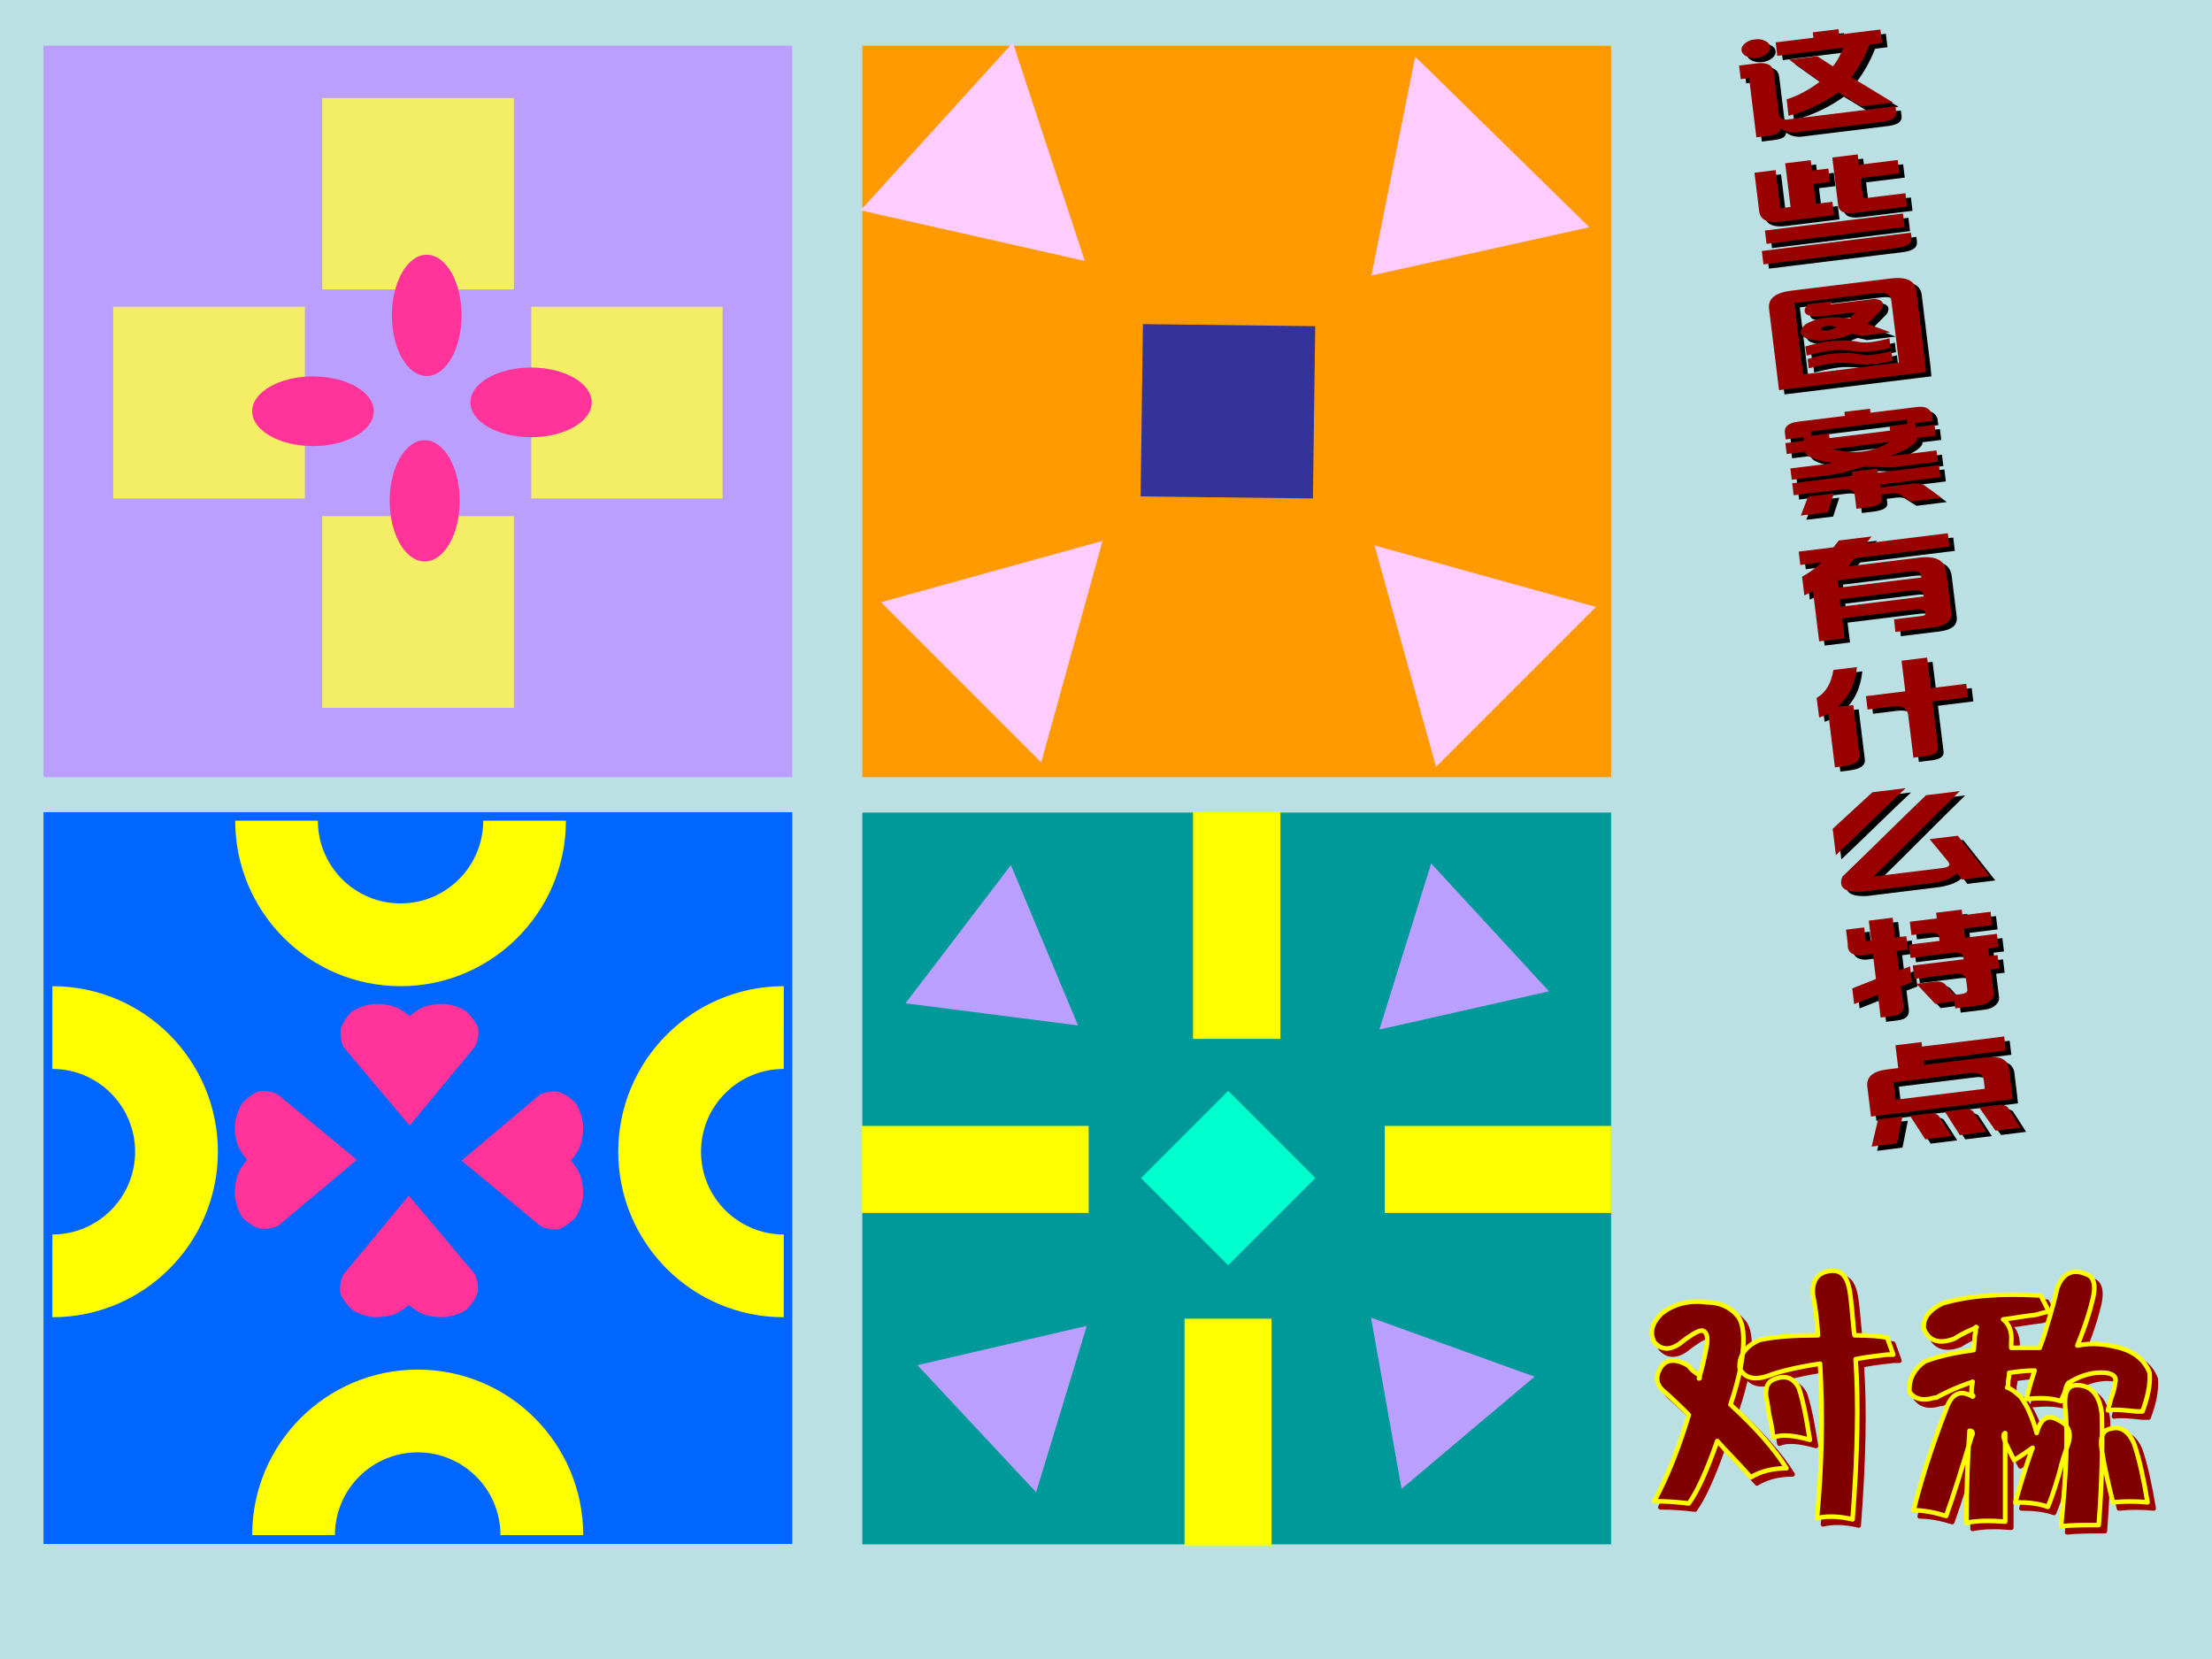 <?xml version="1.0" encoding="UTF-8" standalone="no"?>
<!DOCTYPE svg PUBLIC "-//W3C//DTD SVG 1.1//EN" "http://www.w3.org/Graphics/SVG/1.1/DTD/svg11.dtd">
<svg xmlns="http://www.w3.org/2000/svg" xmlns:xlink="http://www.w3.org/1999/xlink" version="1.1" width="720pt" height="540pt" viewBox="0 0 720 540">
<rect x="0" y="0" width="720" height="540" fill="#333333" stroke="none"/>
<g enable-background="new">
<g>
<g id="Layer-1" data-name="Artifact">
<clipPath id="cp99">
<path transform="matrix(1,0,0,-1,0,540)" d="M 0 0 L 720 0 L 720 540 L 0 540 Z " fill-rule="evenodd"/>
</clipPath>
<g clip-path="url(#cp99)">
<path transform="matrix(1,0,0,-1,0,540)" d="M 0 0 L 720 0 L 720 540 L 0 540 Z " fill="#bbe0e3" fill-rule="evenodd"/>
</g>
</g>
<g id="Layer-1" data-name="P">
<path transform="matrix(1,0,0,-1,0,540)" d="M 14.16 287.04 L 257.88 287.04 L 257.88 525.12 L 14.16 525.12 Z " fill="#ba9fff" fill-rule="evenodd"/>
</g>
<g id="Layer-1" data-name="P">
<path transform="matrix(1,0,0,-1,0,540)" d="M 104.88 445.8 L 167.28 445.8 L 167.28 508.08 L 104.88 508.08 Z " fill="#f4ed66" fill-rule="evenodd"/>
</g>
<g id="Layer-1" data-name="P">
<path transform="matrix(1,0,0,-1,0,540)" d="M 36.84 377.76 L 99.24 377.76 L 99.24 440.16 L 36.84 440.16 Z " fill="#f4ed66" fill-rule="evenodd"/>
</g>
<g id="Layer-1" data-name="P">
<path transform="matrix(1,0,0,-1,0,540)" d="M 172.92 377.76 L 235.2 377.76 L 235.2 440.16 L 172.92 440.16 Z " fill="#f4ed66" fill-rule="evenodd"/>
</g>
<g id="Layer-1" data-name="P">
<path transform="matrix(1,0,0,-1,0,540)" d="M 104.88 309.6 L 167.28 309.6 L 167.28 372 L 104.88 372 Z " fill="#f4ed66" fill-rule="evenodd"/>
</g>
<g id="Layer-1" data-name="P">
<path transform="matrix(1,0,0,-1,0,540)" d="M 127.56 437.34 C 127.56 448.24 132.64 457.08 138.9 457.08 C 145.16 457.08 150.24 448.24 150.24 437.34 C 150.24 426.44 145.16 417.6 138.9 417.6 C 132.64 417.6 127.56 426.44 127.56 437.34 Z " fill="#ff3399" fill-rule="evenodd"/>
</g>
<g id="Layer-1" data-name="P">
<clipPath id="cp100">
<path transform="matrix(1,0,0,-1,0,540)" d="M 0 540 L 720 540 L 720 0 L 0 0 " fill-rule="evenodd"/>
</clipPath>
<g clip-path="url(#cp100)">
<path transform="matrix(1,0,0,-1,0,540)" d="M 172.86 420.36 C 183.76 420.36 192.6 415.28 192.6 409.02 C 192.6 402.76 183.76 397.68 172.86 397.68 C 161.96 397.68 153.12 402.76 153.12 409.02 C 153.12 415.28 161.96 420.36 172.86 420.36 Z " fill="#ff3399" fill-rule="evenodd"/>
</g>
</g>
<g id="Layer-1" data-name="P">
<clipPath id="cp101">
<path transform="matrix(1,0,0,-1,0,540)" d="M 0 540 L 720 540 L 720 0 L 0 0 " fill-rule="evenodd"/>
</clipPath>
<g clip-path="url(#cp101)">
<path transform="matrix(1,0,0,-1,0,540)" d="M 101.88 417.48 C 112.82 417.48 121.68 412.4 121.68 406.14 C 121.68 399.88 112.82 394.8 101.88 394.8 C 90.945 394.8 82.08 399.88 82.08 406.14 C 82.08 412.4 90.945 417.48 101.88 417.48 Z " fill="#ff3399" fill-rule="evenodd"/>
</g>
</g>
<g id="Layer-1" data-name="P">
<path transform="matrix(1,0,0,-1,0,540)" d="M 126.84 376.98 C 126.84 387.88 131.94 396.72 138.24 396.72 C 144.54 396.72 149.64 387.88 149.64 376.98 C 149.64 366.08 144.54 357.24 138.24 357.24 C 131.94 357.24 126.84 366.08 126.84 376.98 Z " fill="#ff3399" fill-rule="evenodd"/>
</g>
<g id="Layer-1" data-name="P">
<path transform="matrix(1,0,0,-1,0,540)" d="M 280.68 287.04 L 524.4 287.04 L 524.4 525.12 L 280.68 525.12 Z " fill="#ff9900" fill-rule="evenodd"/>
</g>
<g id="Layer-1" data-name="P">
<clipPath id="cp102">
<path transform="matrix(1,0,0,-1,0,540)" d="M 0 540 L 720 540 L 720 0 L 0 0 " fill-rule="evenodd"/>
</clipPath>
<g clip-path="url(#cp102)">
<path transform="matrix(1,0,0,-1,0,540)" d="M 329.68 526.13 L 353.11 455.05 L 280.1 471.53 Z " fill="#ffccff" fill-rule="evenodd"/>
</g>
</g>
<g id="Layer-1" data-name="P">
<clipPath id="cp103">
<path transform="matrix(1,0,0,-1,0,540)" d="M -0 540 L 720 540 L 720 -0 L -0 0 " fill-rule="evenodd"/>
</clipPath>
<g clip-path="url(#cp103)">
<path transform="matrix(1,0,0,-1,0,540)" d="M 517.34 466.03 L 446.39 450.32 L 460.64 521.58 Z " fill="#ffccff" fill-rule="evenodd"/>
</g>
</g>
<g id="Layer-1" data-name="P">
<clipPath id="cp104">
<path transform="matrix(1,0,0,-1,0,540)" d="M -0 540 L 720 540 L 720 0 L -0 0 " fill-rule="evenodd"/>
</clipPath>
<g clip-path="url(#cp104)">
<path transform="matrix(1,0,0,-1,0,540)" d="M 286.78 343.99 L 358.9 363.96 L 338.92 291.84 Z " fill="#ffccff" fill-rule="evenodd"/>
</g>
</g>
<g id="Layer-1" data-name="P">
<clipPath id="cp105">
<path transform="matrix(1,0,0,-1,0,540)" d="M -0 540 L 720 540 L 720 0 L -0 0 " fill-rule="evenodd"/>
</clipPath>
<g clip-path="url(#cp105)">
<path transform="matrix(1,0,0,-1,0,540)" d="M 467.43 290.38 L 447.41 362.46 L 519.49 342.44 Z " fill="#ffccff" fill-rule="evenodd"/>
</g>
</g>
<g id="Layer-1" data-name="P">
<clipPath id="cp106">
<path transform="matrix(1,0,0,-1,0,540)" d="M -0 540 L 720 540 L 720 0 L -0 0 " fill-rule="evenodd"/>
</clipPath>
<g clip-path="url(#cp106)">
<path transform="matrix(1,0,0,-1,0,540)" d="M 371.27 378.42 L 372.02 434.5 L 428.1 433.83 L 427.35 377.75 Z " fill="#333399" fill-rule="evenodd"/>
</g>
</g>
<g id="Layer-1" data-name="P">
<path transform="matrix(1,0,0,-1,0,540)" d="M 14.16 37.44 L 257.88 37.44 L 257.88 275.64 L 14.16 275.64 Z " fill="#0066ff" fill-rule="evenodd"/>
</g>
<g id="Layer-1" data-name="P">
<path transform="matrix(1,0,0,-1,0,540)" d="M 157.29 272.88 C 157.29 258 145.25 245.94 130.38 245.94 C 115.52 245.94 103.47 258 103.47 272.88 L 76.56 272.88 C 76.56 243.12 100.66 219 130.38 219 C 160.11 219 184.2 243.12 184.2 272.88 Z " fill="#ffff00" fill-rule="evenodd"/>
</g>
<g id="Layer-1" data-name="P">
<clipPath id="cp107">
<path transform="matrix(1,0,0,-1,0,540)" d="M 0 540 L 720 540 L 720 0 L 0 0 " fill-rule="evenodd"/>
</clipPath>
<g clip-path="url(#cp107)">
<path transform="matrix(1,0,0,-1,0,540)" d="M 17.04 192.06 C 31.922 192.06 43.98 180 43.98 165.12 C 43.98 150.24 31.922 138.18 17.045 138.18 L 17.04 111.24 C 46.799 111.24 70.92 135.37 70.92 165.12 C 70.92 194.88 46.799 219 17.045 219 Z " fill="#ffff00" fill-rule="evenodd"/>
</g>
</g>
<g id="Layer-1" data-name="P">
<clipPath id="cp108">
<path transform="matrix(1,0,0,-1,0,540)" d="M 0 540 L 720 540 L 720 0 L -0 0 " fill-rule="evenodd"/>
</clipPath>
<g clip-path="url(#cp108)">
<path transform="matrix(1,0,0,-1,0,540)" d="M 255.12 138.18 C 240.24 138.18 228.18 150.24 228.18 165.12 C 228.18 180 240.24 192.06 255.11 192.06 L 255.12 219 C 225.36 219 201.24 194.87 201.24 165.12 C 201.24 135.36 225.36 111.24 255.11 111.24 Z " fill="#ffff00" fill-rule="evenodd"/>
</g>
</g>
<g id="Layer-1" data-name="P">
<path transform="matrix(1,0,0,-1,0,540)" d="M 109.02 40.32 C 109.02 55.202 121.08 67.26 135.96 67.26 C 150.84 67.26 162.9 55.202 162.9 40.325 L 189.84 40.32 C 189.84 70.079 165.71 94.2 135.96 94.2 C 106.2 94.2 82.08 70.079 82.08 40.325 Z " fill="#ffff00" fill-rule="evenodd"/>
</g>
<g id="Layer-1" data-name="P">
<path transform="matrix(1,0,0,-1,0,540)" d="M 133.33 209.23 C 132.47 210.04 130.53 211.37 129.45 211.9 C 127.04 212.96 124.56 213.24 121.89 213.24 C 119.29 212.96 116.81 212.19 114.65 210.85 C 112.93 209.23 111.73 207.33 111.03 205.5 C 110.52 203.32 111.03 201.21 111.73 199.31 L 133.33 173.64 L 154.61 199.31 C 155.63 201.21 155.88 203.32 155.63 205.5 C 154.86 207.33 153.4 209.23 151.75 210.85 C 149.53 212.19 147.11 212.96 144.7 213.24 C 142.03 213.24 139.36 212.96 137.2 211.9 C 136.09 211.37 134.15 210.04 133.33 209.23 Z " fill="#ff3399" fill-rule="evenodd"/>
</g>
<g id="Layer-1" data-name="P">
<clipPath id="cp109">
<path transform="matrix(1,0,0,-1,0,540)" d="M 0 540 L 720 540 L 720 0 L -0 0 " fill-rule="evenodd"/>
</clipPath>
<g clip-path="url(#cp109)">
<path transform="matrix(1,0,0,-1,0,540)" d="M 80.462 162.49 C 79.651 161.63 78.312 159.69 77.782 158.61 C 76.72 156.2 76.44 153.72 76.44 151.05 C 76.72 148.45 77.497 145.97 78.84 143.81 C 80.462 142.1 82.365 140.89 84.2 140.19 C 86.388 139.68 88.503 140.19 90.41 140.89 L 116.16 162.49 L 90.41 183.77 C 88.503 184.79 86.388 185.04 84.2 184.79 C 82.365 184.02 80.462 182.56 78.84 180.91 C 77.497 178.69 76.72 176.27 76.44 173.86 C 76.44 171.19 76.72 168.52 77.782 166.36 C 78.312 165.25 79.651 163.31 80.462 162.49 Z " fill="#ff3399" fill-rule="evenodd"/>
</g>
</g>
<g id="Layer-1" data-name="P">
<clipPath id="cp110">
<path transform="matrix(1,0,0,-1,0,540)" d="M -0 540 L 720 540 L 720 0 L -0 0 " fill-rule="evenodd"/>
</clipPath>
<g clip-path="url(#cp110)">
<path transform="matrix(1,0,0,-1,0,540)" d="M 185.83 162.23 C 186.64 163.09 187.97 165.03 188.5 166.11 C 189.56 168.52 189.84 171 189.84 173.67 C 189.56 176.27 188.79 178.75 187.45 180.91 C 185.83 182.63 183.93 183.83 182.1 184.53 C 179.92 185.04 177.81 184.53 175.91 183.83 L 150.24 162.23 L 175.91 140.95 C 177.81 139.93 179.92 139.68 182.1 139.93 C 183.93 140.7 185.83 142.16 187.45 143.81 C 188.79 146.03 189.56 148.45 189.84 150.86 C 189.84 153.53 189.56 156.2 188.5 158.36 C 187.97 159.47 186.64 161.41 185.83 162.23 Z " fill="#ff3399" fill-rule="evenodd"/>
</g>
</g>
<g id="Layer-1" data-name="P">
<path transform="matrix(1,0,0,-1,0,540)" d="M 133.07 115.25 C 133.93 114.44 135.87 113.11 136.95 112.58 C 139.36 111.52 141.84 111.24 144.51 111.24 C 147.11 111.52 149.59 112.29 151.75 113.63 C 153.47 115.25 154.67 117.15 155.37 118.98 C 155.88 121.16 155.37 123.27 154.67 125.17 L 133.07 150.84 L 111.79 125.17 C 110.77 123.27 110.52 121.16 110.77 118.98 C 111.54 117.15 113 115.25 114.65 113.63 C 116.87 112.29 119.29 111.52 121.7 111.24 C 124.37 111.24 127.04 111.52 129.2 112.58 C 130.31 113.11 132.25 114.44 133.07 115.25 Z " fill="#ff3399" fill-rule="evenodd"/>
</g>
<g id="Layer-1" data-name="P">
<path transform="matrix(1,0,0,-1,0,540)" d="M 280.68 37.32 L 524.4 37.32 L 524.4 275.52 L 280.68 275.52 Z " fill="#009999" fill-rule="evenodd"/>
</g>
<g id="Layer-1" data-name="P">
<path transform="matrix(1,0,0,-1,0,540)" d="M 388.32 201.84 L 416.76 201.84 L 416.76 275.64 L 388.32 275.64 Z " fill="#ffff00" fill-rule="evenodd"/>
</g>
<g id="Layer-1" data-name="P">
<path transform="matrix(1,0,0,-1,0,540)" d="M 385.56 36.96 L 413.88 36.96 L 413.88 110.76 L 385.56 110.76 Z " fill="#ffff00" fill-rule="evenodd"/>
</g>
<g id="Layer-1" data-name="P">
<clipPath id="cp111">
<path transform="matrix(1,0,0,-1,0,540)" d="M -0 540 L 720 540 L 720 0 L -0 0 " fill-rule="evenodd"/>
</clipPath>
<g clip-path="url(#cp111)">
<path transform="matrix(1,0,0,-1,0,540)" d="M 280.56 145.2 L 354.36 145.2 L 354.36 173.52 L 280.56 173.52 Z " fill="#ffff00" fill-rule="evenodd"/>
</g>
</g>
<g id="Layer-1" data-name="P">
<clipPath id="cp112">
<path transform="matrix(1,0,0,-1,0,540)" d="M -0 540 L 720 540 L 720 0 L -0 0 " fill-rule="evenodd"/>
</clipPath>
<g clip-path="url(#cp112)">
<path transform="matrix(1,0,0,-1,0,540)" d="M 450.72 145.2 L 524.4 145.2 L 524.4 173.52 L 450.72 173.52 Z " fill="#ffff00" fill-rule="evenodd"/>
</g>
</g>
<g id="Layer-1" data-name="P">
<clipPath id="cp113">
<path transform="matrix(1,0,0,-1,0,540)" d="M -0 540 L 720 540 L 720 0 L -0 0 " fill-rule="evenodd"/>
</clipPath>
<g clip-path="url(#cp113)">
<path transform="matrix(1,0,0,-1,0,540)" d="M 294.74 213.43 L 329.05 258.43 L 350.9 206.22 Z " fill="#ba9fff" fill-rule="evenodd"/>
</g>
</g>
<g id="Layer-1" data-name="P">
<clipPath id="cp114">
<path transform="matrix(1,0,0,-1,0,540)" d="M 0 540 L 720 540 L 720 0 L 0 0 " fill-rule="evenodd"/>
</clipPath>
<g clip-path="url(#cp114)">
<path transform="matrix(1,0,0,-1,0,540)" d="M 465.85 258.95 L 504.2 217.33 L 448.99 204.89 Z " fill="#ba9fff" fill-rule="evenodd"/>
</g>
</g>
<g id="Layer-1" data-name="P">
<clipPath id="cp115">
<path transform="matrix(1,0,0,-1,0,540)" d="M -0 540 L 720 540 L 720 0 L -0 0 " fill-rule="evenodd"/>
</clipPath>
<g clip-path="url(#cp115)">
<path transform="matrix(1,0,0,-1,0,540)" d="M 337.25 54.275 L 298.63 95.642 L 353.75 108.44 Z " fill="#ba9fff" fill-rule="evenodd"/>
</g>
</g>
<g id="Layer-1" data-name="P">
<clipPath id="cp116">
<path transform="matrix(1,0,0,-1,0,540)" d="M -0 540 L 720 540 L 720 0 L -0 0 " fill-rule="evenodd"/>
</clipPath>
<g clip-path="url(#cp116)">
<path transform="matrix(1,0,0,-1,0,540)" d="M 456.21 55.394 L 446.27 111.11 L 499.5 91.894 Z " fill="#ba9fff" fill-rule="evenodd"/>
</g>
</g>
<g id="Layer-1" data-name="P">
<path transform="matrix(1,0,0,-1,0,540)" d="M 371.4 156.54 L 399.78 184.92 L 428.16 156.54 L 399.78 128.16 Z " fill="#00ffcc" fill-rule="evenodd"/>
</g>
<g id="Layer-1" data-name="P">
<clipPath id="cp117">
<path transform="matrix(1,0,0,-1,0,540)" d="M 616.06 532.67 L 661.06 166.93 L 609.44 160.58 L 564.44 526.32 L 616.06 532.67 Z " fill-rule="evenodd"/>
</clipPath>
<g clip-path="url(#cp117)">
<clipPath id="cp118">
<path transform="matrix(.788,-.097,-.097,-.791,609.44,379.42)" d="M 0 0 L 65.514 0 L 65.514 462.63 L 0 462.63 Z " fill-rule="evenodd"/>
</clipPath>
<g clip-path="url(#cp118)">
<path transform="matrix(.788,-.097,-.097,-.791,609.44,379.42)" d="M 18.724 452.64 C 27.794 452.64 36.864 452.64 45.927 452.64 C 44.535 449.95 42.883 447.56 40.837 445.59 C 38.866 447.21 36.938 448.87 34.967 450.49 C 31.097 450.49 27.228 450.49 23.352 450.49 C 27.199 447.05 30.934 443.49 34.773 440.06 C 30.048 437.35 25.249 435.43 20.353 434.56 C 20.331 432.29 20.309 430.03 20.286 427.76 C 28.121 428.8 35.264 431.24 41.752 434.77 C 44.669 432.53 47.519 430.18 50.428 427.93 C 54.781 427.93 59.134 427.93 63.479 427.93 C 58.219 431.99 53.085 436.21 47.824 440.26 C 51.448 443.95 54.372 448.14 56.894 452.64 C 58.591 452.64 60.287 452.64 61.984 452.64 C 61.984 454.49 61.984 456.34 61.984 458.18 C 56.306 458.18 50.629 458.18 44.952 458.18 C 44.952 458.97 44.952 459.76 44.952 460.54 C 41.403 460.54 37.861 460.54 34.319 460.54 C 34.319 459.76 34.319 458.97 34.319 458.18 C 29.118 458.18 23.917 458.18 18.724 458.18 C 18.724 456.34 18.724 454.49 18.724 452.64 Z M 16.439 428.65 C 16.439 434.47 16.439 440.28 16.439 446.1 C 16.372 449.1 14.289 450.61 10.107 450.61 C 7.63 450.61 5.152 450.61 2.674 450.61 C 2.674 448.76 2.674 446.9 2.674 445.04 C 3.828 445.04 4.973 445.04 6.127 445.04 C 6.127 436.92 6.127 428.79 6.127 420.67 C 7.823 420.67 9.52 420.67 11.216 420.67 C 14.676 420.67 16.439 421.51 16.439 423.16 C 17.756 421.77 19.631 420.91 22.117 420.67 C 34.141 420.67 46.172 420.67 58.196 420.67 C 62.244 420.62 64.26 421.72 64.26 423.96 C 64.26 424.75 64.26 425.54 64.26 426.33 C 49.26 426.33 34.252 426.33 19.244 426.33 C 17.615 426.62 16.64 427.43 16.439 428.65 Z M 4.43 456.66 C 4.43 457.67 5.011 458.57 6.194 459.32 C 7.377 460.07 8.738 460.46 10.368 460.46 C 11.938 460.46 13.299 460.07 14.482 459.32 C 15.666 458.57 16.246 457.67 16.246 456.66 C 16.246 455.6 15.666 454.71 14.482 453.95 C 13.299 453.25 11.938 452.85 10.368 452.85 C 8.738 452.85 7.377 453.25 6.194 453.95 C 5.011 454.71 4.43 455.6 4.43 456.66 Z " fill-rule="evenodd"/>
<path transform="matrix(.788,-.097,-.097,-.791,609.44,379.42)" d="M 16.566 408.68 C 16.566 402.7 16.566 396.71 16.566 390.72 C 15.152 390.72 13.738 390.72 12.325 390.72 C 12.325 395.96 12.325 401.18 12.325 406.4 C 9.415 406.4 6.499 406.4 3.582 406.4 C 3.582 401.18 3.582 395.96 3.582 390.72 C 3.515 387.06 6.261 385.23 11.677 385.23 C 19.073 385.23 26.462 385.23 33.858 385.23 C 33.858 387.06 33.858 388.89 33.858 390.72 C 31.596 390.72 29.334 390.72 27.072 390.72 C 27.072 393.46 27.072 396.19 27.072 398.92 C 29.334 398.92 31.596 398.92 33.858 398.92 C 33.858 400.75 33.858 402.58 33.858 404.41 C 31.596 404.41 29.334 404.41 27.072 404.41 C 27.072 405.84 27.072 407.26 27.072 408.68 C 23.575 408.68 20.07 408.68 16.566 408.68 Z M 36.016 408.68 C 36.016 402.15 36.016 395.61 36.016 389.08 C 36.016 386.42 38.099 385.11 42.214 385.07 C 49.476 385.07 56.738 385.07 64 385.07 C 64 386.9 64 388.73 64 390.56 C 58.695 390.56 53.39 390.56 48.084 390.56 C 47.043 390.56 46.514 390.9 46.514 391.57 C 46.514 394.02 46.514 396.48 46.514 398.92 C 51.842 398.92 57.177 398.92 62.504 398.92 C 62.504 400.75 62.504 402.58 62.504 404.41 C 57.177 404.41 51.842 404.41 46.514 404.41 C 46.514 405.84 46.514 407.26 46.514 408.68 C 43.017 408.68 39.513 408.68 36.016 408.68 Z M 4.958 382.45 C 4.958 380.62 4.958 378.79 4.958 376.96 C 23.962 376.96 42.973 376.96 61.984 376.96 C 61.984 378.79 61.984 380.62 61.984 382.45 C 42.973 382.45 23.962 382.45 4.958 382.45 Z M 2.674 374.3 C 2.674 372.47 2.674 370.63 2.674 368.8 C 21.09 368.8 39.513 368.8 57.936 368.8 C 62.177 368.8 64.26 369.99 64.26 372.39 C 64.26 373.03 64.26 373.66 64.26 374.3 C 43.732 374.3 23.203 374.3 2.674 374.3 Z " fill-rule="evenodd"/>
<path transform="matrix(.788,-.097,-.097,-.791,609.44,379.42)" d="M 63.546 321.08 C 63.546 330.98 63.546 340.88 63.546 350.78 C 63.412 354.75 60.086 356.74 53.561 356.74 C 39.93 356.74 26.291 356.74 12.652 356.74 C 6.194 356.74 2.868 354.75 2.734 350.78 C 2.734 341.26 2.734 331.74 2.734 322.22 C 2.734 321.36 2.734 320.51 2.734 319.64 C 2.734 318.77 2.734 317.9 2.734 317.03 C 20.874 317.03 39.014 317.03 57.155 317.03 C 59.238 317.03 61.329 317.03 63.42 317.03 C 63.457 318.38 63.502 319.73 63.546 321.08 Z M 13.307 351.54 C 24.572 351.54 35.837 351.54 47.102 351.54 C 50.957 351.54 52.913 350.23 52.913 347.65 C 52.913 339.18 52.913 330.7 52.913 322.22 C 52.37 322.22 51.827 322.22 51.277 322.22 C 38.62 322.22 25.963 322.22 13.307 322.22 C 13.307 332 13.307 341.77 13.307 351.54 Z M 29.163 350.36 C 25.681 350.38 22.198 350.41 18.724 350.44 C 18.262 349.91 17.816 349.36 17.355 348.83 C 16.291 346.35 18.724 345.03 24.527 344.86 C 28.902 344.86 33.27 344.86 37.645 344.86 C 36.79 344.09 35.956 343.28 35.101 342.5 C 33.813 342.8 32.534 343.13 31.246 343.42 C 25.703 344.47 20.956 344.16 16.96 342.5 C 14.006 340.63 13.679 338.76 15.919 336.97 C 17.816 335.97 19.899 335.31 22.184 335.06 C 24.401 334.82 27.533 334.91 31.574 335.28 C 32.839 335.6 34.096 335.95 35.361 336.29 C 36.581 335.85 37.794 335.38 39.014 334.93 C 42.973 334.93 46.931 334.93 50.89 334.93 C 47.921 336.43 44.982 338 42.013 339.5 C 44.186 341.19 46.306 342.93 48.471 344.61 C 50.131 346.92 49.394 348.47 46.254 349.26 C 40.078 349.26 33.903 349.26 27.727 349.26 C 28.21 349.62 28.679 349.99 29.163 350.36 Z M 22.898 339.76 C 22.898 340.05 23.158 340.26 23.746 340.43 C 24.334 340.6 24.989 340.68 25.703 340.68 C 27.139 340.56 28.307 340.25 29.289 339.76 C 28.307 339.25 27.139 338.95 25.703 338.83 C 24.989 338.83 24.334 338.91 23.746 339.08 C 23.158 339.24 22.898 339.46 22.898 339.76 Z M 50.235 328.64 C 47.296 328.27 44.498 328.1 41.886 328.18 C 39.275 328.26 36.931 328.61 34.84 329.19 C 32.682 329.77 30.339 330.21 27.794 330.42 C 25.182 330.63 21.134 330.36 15.718 329.66 C 15.673 330.91 15.636 332.17 15.591 333.42 C 19.445 334.03 22.57 334.35 24.989 334.35 C 27.399 334.35 29.55 334.21 31.447 334 C 33.337 333.8 35.554 333.28 37.973 332.49 C 40.391 331.74 44.424 331.74 50.235 332.49 C 50.235 331.21 50.235 329.93 50.235 328.64 Z M 50.428 323.32 C 47.43 322.95 44.625 322.78 42.08 322.9 C 39.468 323.02 37.124 323.37 35.034 323.95 C 32.876 324.53 30.532 324.97 27.987 325.18 C 25.376 325.39 21.335 325.12 15.919 324.42 C 15.919 325.69 15.919 326.95 15.919 328.22 C 19.639 328.84 22.764 329.15 25.182 329.15 C 27.593 329.15 29.751 329.02 31.641 328.81 C 33.531 328.6 35.748 328.08 38.166 327.29 C 40.584 326.5 44.625 326.5 50.428 327.29 C 50.428 325.97 50.428 324.64 50.428 323.32 Z " fill-rule="evenodd"/>
<path transform="matrix(.788,-.097,-.097,-.791,609.44,379.42)" d="M 28.248 303.31 C 21.789 303.31 15.331 303.31 8.872 303.31 C 4.958 303.27 2.994 302 2.994 299.47 C 2.994 298.55 2.994 297.64 2.994 296.72 C 5.457 296.72 7.912 296.72 10.368 296.72 C 10.368 296.23 10.368 295.73 10.368 295.24 C 7.801 295.24 5.241 295.24 2.674 295.24 C 2.674 293.75 2.674 292.26 2.674 290.76 C 5.241 290.76 7.801 290.76 10.368 290.76 C 10.368 288.78 13.887 286.8 20.874 284.89 C 20.07 284.84 19.267 284.78 18.463 284.73 C 16.067 284.73 13.679 284.73 11.283 284.73 C 8.671 284.73 6.067 284.73 3.455 284.73 C 3.455 283.17 3.455 281.62 3.455 280.08 C 8.999 280.08 14.549 280.08 20.093 280.08 C 22.31 280.08 24.527 280.34 26.745 280.8 C 28.969 281.11 31.187 281.44 33.404 281.76 C 35.666 281.44 37.928 281.11 40.19 280.8 C 42.34 280.34 44.364 280.12 46.195 280.08 C 52.065 280.08 57.936 280.08 63.807 280.08 C 63.807 281.62 63.807 283.17 63.807 284.73 C 59.372 284.73 54.937 284.73 50.495 284.73 C 49.848 284.73 49.193 284.75 48.538 284.76 C 47.281 284.75 46.016 284.73 44.759 284.73 C 52.594 286.76 56.5 288.78 56.5 290.76 C 59.089 290.76 61.679 290.76 64.26 290.76 C 64.26 292.26 64.26 293.75 64.26 295.24 C 61.679 295.24 59.089 295.24 56.5 295.24 C 56.5 295.79 56.5 296.34 56.5 296.89 C 58.933 296.89 61.373 296.89 63.807 296.89 C 63.807 297.75 63.807 298.61 63.807 299.47 C 63.345 301.91 61.589 303.19 58.524 303.31 C 51.954 303.31 45.384 303.31 38.821 303.31 C 38.821 303.86 38.821 304.41 38.821 304.96 C 35.294 304.96 31.775 304.96 28.248 304.96 C 28.248 304.41 28.248 303.86 28.248 303.31 Z M 45.279 290.51 C 43.181 289.51 40.711 288.77 37.906 288.31 C 35.101 287.86 32.228 287.86 29.356 288.31 C 26.484 288.77 23.887 289.51 21.529 290.51 C 29.446 290.51 37.362 290.51 45.279 290.51 Z M 53.241 298.71 C 53.241 298.11 53.241 297.52 53.241 296.93 C 50.8 296.93 48.367 296.93 45.927 296.93 C 45.927 296.31 45.927 295.69 45.927 295.08 C 37.578 295.08 29.23 295.08 20.874 295.08 C 20.874 295.69 20.874 296.31 20.874 296.93 C 18.441 296.93 16 296.93 13.567 296.93 C 13.567 297.52 13.567 298.11 13.567 298.71 C 26.789 298.71 40.011 298.71 53.241 298.71 Z M 64.067 278.64 C 55.652 278.64 47.236 278.64 38.821 278.64 C 38.821 279.21 38.821 279.76 38.821 280.33 C 35.316 280.33 31.812 280.33 28.315 280.33 C 28.315 279.76 28.315 279.21 28.315 278.64 C 20.026 278.64 11.744 278.64 3.455 278.64 C 3.455 277 3.455 275.34 3.455 273.7 C 9.936 273.7 16.417 273.7 22.898 273.7 C 26.551 273.7 28.382 272.64 28.315 270.48 C 28.315 268.68 28.315 266.88 28.315 265.08 C 29.9 265.08 31.492 265.08 33.077 265.08 C 37.124 265.08 39.141 265.97 39.141 267.74 C 39.141 268.36 39.141 268.98 39.141 269.6 C 40.383 269.6 41.626 269.6 42.861 269.6 C 44.297 269.6 45.473 269.38 46.321 269.01 C 47.854 267.78 49.357 266.51 50.89 265.29 C 55.064 265.29 59.238 265.29 63.42 265.29 C 61.307 267.23 59.26 269.23 57.155 271.16 C 56.299 271.96 54.669 272.43 52.393 272.47 C 47.995 272.47 43.605 272.47 39.208 272.47 C 39.208 272.88 39.208 273.29 39.208 273.7 C 47.497 273.7 55.786 273.7 64.067 273.7 C 64.067 275.34 64.067 277 64.067 278.64 Z M 19.899 272.43 C 16.35 272.43 12.808 272.43 9.259 272.43 C 7.935 270.01 6.67 267.55 5.345 265.12 C 9.043 265.11 12.741 265.09 16.439 265.08 C 17.608 267.52 18.724 269.99 19.899 272.43 Z " fill-rule="evenodd"/>
<path transform="matrix(.788,-.097,-.097,-.791,609.44,379.42)" d="M 61.723 218.24 C 61.723 223.83 61.723 229.43 61.723 235.02 C 61.723 239.79 58.263 242.15 51.277 242.15 C 41.559 242.15 31.834 242.15 22.117 242.15 C 23.129 243.13 24.103 244.14 25.115 245.11 C 38.166 245.11 51.217 245.11 64.26 245.11 C 64.26 246.94 64.26 248.77 64.26 250.6 C 53.04 250.6 41.819 250.6 30.599 250.6 C 31.432 251.42 32.243 252.27 33.077 253.1 C 28.575 253.1 24.073 253.1 19.572 253.1 C 18.716 252.27 17.883 251.42 17.027 250.6 C 12.243 250.6 7.458 250.6 2.674 250.6 C 2.674 248.77 2.674 246.94 2.674 245.11 C 5.583 245.11 8.5 245.11 11.417 245.11 C 9.244 243.36 6.402 241.7 2.801 240.25 C 2.801 237.69 2.801 235.13 2.801 232.57 C 4.043 232.98 5.278 233.42 6.521 233.83 C 6.521 226.96 6.521 220.09 6.521 213.21 C 10.026 213.21 13.523 213.21 17.027 213.21 C 17.027 215.94 17.027 218.65 17.027 221.37 C 26.901 221.37 36.775 221.37 46.648 221.37 C 49.714 221.37 51.277 220.69 51.277 219.38 C 51.277 218.71 50.756 218.37 49.714 218.37 C 45.845 218.37 41.968 218.37 38.099 218.37 C 38.077 216.65 38.054 214.93 38.032 213.21 C 43.382 213.21 48.732 213.21 54.089 213.21 C 59.178 213.21 61.723 214.91 61.723 218.24 Z M 46.648 229.18 C 49.714 229.18 51.277 228.42 51.277 226.91 C 51.277 226.67 51.277 226.43 51.277 226.18 C 39.863 226.18 28.441 226.18 17.027 226.18 C 17.027 227.19 17.027 228.19 17.027 229.18 C 26.901 229.18 36.775 229.18 46.648 229.18 Z M 46.648 237 C 49.714 237 51.277 236.24 51.277 234.72 C 51.277 234.48 51.277 234.24 51.277 234 C 39.863 234 28.441 234 17.027 234 C 17.027 235 17.027 236 17.027 237 C 26.901 237 36.775 237 46.648 237 Z " fill-rule="evenodd"/>
<path transform="matrix(.788,-.097,-.097,-.791,609.44,379.42)" d="M 32.682 183.15 C 36.923 183.15 39.081 181.76 39.081 178.93 C 39.081 173.07 39.081 167.22 39.081 161.35 C 40.837 161.35 42.601 161.35 44.364 161.35 C 47.884 161.35 49.647 162.33 49.647 164.32 C 49.647 170.6 49.647 176.87 49.647 183.15 C 54.521 183.15 59.394 183.15 64.26 183.15 C 64.26 184.99 64.26 186.82 64.26 188.65 C 59.394 188.65 54.521 188.65 49.647 188.65 C 49.647 192.84 49.647 197.04 49.647 201.24 C 46.128 201.24 42.601 201.24 39.081 201.24 C 39.081 197.04 39.081 192.84 39.081 188.65 C 33.664 188.65 28.248 188.65 22.831 188.65 C 22.831 186.82 22.831 184.99 22.831 183.15 C 26.12 183.15 29.401 183.15 32.682 183.15 Z M 20.614 200.89 C 17.377 200.89 14.133 200.89 10.896 200.89 C 9.363 195.58 6.662 192.04 2.674 190.38 C 2.696 187.69 2.711 185 2.734 182.31 C 4.043 182.64 5.345 182.99 6.655 183.33 C 6.655 176 6.655 168.68 6.655 161.35 C 7.845 161.35 9.043 161.35 10.241 161.35 C 14.869 161.35 17.221 162.58 17.221 165.07 C 17.221 171.94 17.221 178.82 17.221 185.68 C 15.07 185.7 12.913 185.71 10.762 185.73 C 15.814 189.02 19.021 194.14 20.614 200.89 Z " fill-rule="evenodd"/>
<path transform="matrix(.788,-.097,-.097,-.791,609.44,379.42)" d="M 20.681 149.37 C 14.639 145.15 8.716 140.75 2.674 136.53 C 2.674 132.92 2.674 129.32 2.674 125.71 C 13.314 133.5 23.739 141.59 34.379 149.37 C 29.818 149.37 25.249 149.37 20.681 149.37 Z M 42.34 145.48 C 29.55 136 17.035 126.15 4.237 116.67 C 1.915 112.47 4.304 110.07 11.35 109.58 C 21.335 109.58 31.313 109.58 41.299 109.58 C 45.867 109.75 49.111 110.7 51.083 112.37 C 51.634 111.41 52.162 110.45 52.713 109.49 C 56.567 109.49 60.414 109.49 64.26 109.49 C 60.533 115.46 56.969 121.52 53.241 127.49 C 49.364 127.49 45.495 127.49 41.626 127.49 C 43.717 124.27 45.726 121 47.824 117.77 C 49.082 116.06 48.278 115.16 45.473 115.16 C 35.971 115.16 26.462 115.16 16.96 115.16 C 30.175 125.13 43.092 135.51 56.306 145.48 C 51.649 145.48 46.998 145.48 42.34 145.48 Z " fill-rule="evenodd"/>
<path transform="matrix(.788,-.097,-.097,-.791,609.44,379.42)" d="M 27.92 80.274 C 33.598 80.274 39.275 80.274 44.952 80.274 C 47.951 80.274 49.454 79.471 49.454 77.908 C 49.454 77.64 49.454 77.372 49.454 77.104 C 42.452 77.104 35.45 77.104 28.441 77.104 C 28.441 75.274 28.441 73.444 28.441 71.613 C 34.037 71.613 39.624 71.613 45.212 71.613 C 48.018 71.613 49.454 70.601 49.454 68.533 C 49.454 67.238 49.454 65.944 49.454 64.641 C 49.454 64.18 49.26 63.838 48.933 63.585 C 48.538 63.295 47.951 63.168 47.102 63.124 C 46.083 63.124 45.064 63.124 44.037 63.124 C 42.846 64.761 41.708 66.427 40.517 68.064 C 39.654 69.031 38.166 69.5 35.882 69.5 C 33.598 69.5 31.313 69.5 29.029 69.5 C 31.276 66.509 33.441 63.451 35.688 60.46 C 38.315 60.49 40.949 60.519 43.583 60.549 C 43.583 59.574 43.583 58.607 43.583 57.632 C 46.931 57.632 50.279 57.632 53.628 57.632 C 55.518 57.632 57.08 58.109 58.33 59.024 C 59.379 59.857 59.893 60.757 59.96 61.732 C 59.96 65.028 59.96 68.317 59.96 71.613 C 61.135 71.613 62.304 71.613 63.479 71.613 C 63.479 73.444 63.479 75.274 63.479 77.104 C 62.304 77.104 61.135 77.104 59.96 77.104 C 59.96 78.161 59.96 79.218 59.96 80.274 C 61.396 80.274 62.832 80.274 64.26 80.274 C 64.26 82.104 64.26 83.935 64.26 85.765 C 59.893 85.765 55.518 85.765 51.15 85.765 C 51.15 87.023 51.15 88.273 51.15 89.523 C 55.019 89.523 58.896 89.523 62.765 89.523 C 62.765 91.353 62.765 93.183 62.765 95.014 C 58.896 95.014 55.019 95.014 51.15 95.014 C 51.15 95.795 51.15 96.569 51.15 97.343 C 47.623 97.343 44.104 97.343 40.577 97.343 C 40.577 96.569 40.577 95.795 40.577 95.014 C 36.864 95.014 33.144 95.014 29.423 95.014 C 29.423 93.183 29.423 91.353 29.423 89.523 C 31.708 89.523 33.992 89.523 36.276 89.523 C 39.141 89.523 40.577 88.764 40.577 87.246 C 40.577 86.755 40.577 86.256 40.577 85.765 C 36.358 85.765 32.139 85.765 27.92 85.765 C 27.92 83.935 27.92 82.104 27.92 80.274 Z M 17.675 57.632 C 21.008 57.632 22.637 58.942 22.637 61.516 C 22.637 64.098 22.637 66.673 22.637 69.247 C 24.185 69.619 25.725 70.014 27.273 70.393 C 27.273 72.558 27.273 74.723 27.273 76.896 C 25.725 76.524 24.185 76.13 22.637 75.758 C 22.637 78.444 22.637 81.137 22.637 83.823 C 24.178 83.823 25.725 83.823 27.273 83.823 C 27.273 85.654 27.273 87.484 27.273 89.314 C 25.725 89.314 24.178 89.314 22.637 89.314 C 22.637 92.045 22.637 94.776 22.637 97.506 C 19.356 97.506 16.067 97.506 12.786 97.506 C 12.786 94.776 12.786 92.045 12.786 89.314 C 12.042 89.314 11.305 89.314 10.569 89.314 C 10.569 91.204 10.569 93.087 10.569 94.977 C 8.069 94.977 5.561 94.977 3.061 94.977 C 3.061 93.057 3.061 91.145 3.061 89.233 C 2.466 86.152 3.909 84.359 7.436 83.823 C 9.214 83.823 11 83.823 12.786 83.823 C 12.786 80.371 12.786 76.926 12.786 73.473 C 9.408 72.618 6.045 71.71 2.674 70.854 C 2.674 68.697 2.674 66.546 2.674 64.388 C 6.045 65.252 9.408 66.152 12.786 67.008 C 12.786 63.883 12.786 60.757 12.786 57.632 C 14.416 57.632 16.045 57.632 17.675 57.632 Z " fill-rule="evenodd"/>
<path transform="matrix(.788,-.097,-.097,-.791,609.44,379.42)" d="M 28.181 38.004 C 39.491 38.004 50.8 38.004 62.11 38.004 C 62.11 39.931 62.11 41.858 62.11 43.786 C 50.8 43.786 39.491 43.786 28.181 43.786 C 28.181 44.411 28.181 45.028 28.181 45.646 C 24.594 45.646 21.008 45.646 17.414 45.646 C 17.414 42.521 17.414 39.396 17.414 36.271 C 15.896 36.271 14.371 36.271 12.853 36.271 C 6.915 36.271 3.976 34.284 3.909 30.355 C 3.909 28.086 3.909 25.824 3.909 23.555 C 3.909 22.625 3.909 21.694 3.909 20.764 C 3.909 19.834 3.909 18.912 3.909 17.982 C 21.313 17.982 38.709 17.982 56.106 17.982 C 58.196 17.982 60.287 17.982 62.371 17.982 C 62.393 19.328 62.415 20.683 62.437 22.037 C 62.437 24.849 62.437 27.669 62.437 30.482 C 62.437 34.329 59.439 36.271 53.434 36.271 C 45.019 36.271 36.596 36.271 28.181 36.271 C 28.181 36.844 28.181 37.424 28.181 38.004 Z M 46.195 30.69 C 49.781 30.69 51.604 29.515 51.604 27.148 C 51.604 25.951 51.604 24.753 51.604 23.555 C 51.083 23.555 50.562 23.555 50.041 23.555 C 38.278 23.555 26.507 23.555 14.743 23.555 C 14.743 25.936 14.743 28.317 14.743 30.69 C 25.227 30.69 35.711 30.69 46.195 30.69 Z M 6.655 16.456 C 5.301 12.907 4.021 9.321 2.674 5.772 C 6.171 5.787 9.676 5.801 13.173 5.816 C 14.371 9.351 15.502 12.915 16.7 16.456 C 13.352 16.456 10.003 16.456 6.655 16.456 Z M 56.76 16.33 C 57.936 16.33 58.97 15.898 59.893 15.065 C 61.373 12.059 62.78 9.023 64.26 6.025 C 60.808 6.025 57.348 6.025 53.888 6.025 C 52.013 9.447 50.22 12.915 48.345 16.33 C 51.15 16.33 53.955 16.33 56.76 16.33 Z M 42.601 16.33 C 43.776 16.33 44.811 15.898 45.666 15.065 C 47.169 12.059 48.605 9.023 50.108 6.025 C 46.455 6.025 42.802 6.025 39.141 6.025 C 37.467 9.447 35.867 12.907 34.185 16.33 C 36.99 16.33 39.796 16.33 42.601 16.33 Z M 28.248 16.33 C 29.49 16.33 30.525 15.898 31.38 15.065 C 32.883 12.059 34.312 9.023 35.815 6.025 C 32.161 6.025 28.508 6.025 24.855 6.025 C 23.151 9.447 21.536 12.907 19.832 16.33 C 22.637 16.33 25.443 16.33 28.248 16.33 Z " fill-rule="evenodd"/>
<path transform="matrix(.788,-.097,-.097,-.791,609.44,379.42)" d="M 16.724 454.64 C 25.794 454.64 34.864 454.64 43.927 454.64 C 42.535 451.95 40.883 449.56 38.837 447.59 C 36.866 449.21 34.938 450.87 32.967 452.49 C 29.097 452.49 25.228 452.49 21.352 452.49 C 25.199 449.05 28.934 445.49 32.773 442.06 C 28.048 439.35 23.249 437.43 18.353 436.56 C 18.331 434.29 18.309 432.03 18.286 429.76 C 26.121 430.8 33.264 433.24 39.752 436.77 C 42.669 434.53 45.519 432.18 48.428 429.93 C 52.781 429.93 57.134 429.93 61.479 429.93 C 56.219 433.99 51.085 438.21 45.824 442.26 C 49.448 445.95 52.372 450.14 54.894 454.64 C 56.591 454.64 58.287 454.64 59.984 454.64 C 59.984 456.49 59.984 458.34 59.984 460.18 C 54.306 460.18 48.629 460.18 42.952 460.18 C 42.952 460.97 42.952 461.76 42.952 462.54 C 39.403 462.54 35.861 462.54 32.319 462.54 C 32.319 461.76 32.319 460.97 32.319 460.18 C 27.118 460.18 21.917 460.18 16.724 460.18 C 16.724 458.34 16.724 456.49 16.724 454.64 Z M 14.439 430.65 C 14.439 436.47 14.439 442.28 14.439 448.1 C 14.372 451.1 12.289 452.61 8.107 452.61 C 5.63 452.61 3.152 452.61 .674 452.61 C .674 450.76 .674 448.9 .674 447.04 C 1.827 447.04 2.973 447.04 4.127 447.04 C 4.127 438.92 4.127 430.79 4.127 422.67 C 5.823 422.67 7.52 422.67 9.216 422.67 C 12.676 422.67 14.439 423.51 14.439 425.16 C 15.756 423.77 17.631 422.91 20.117 422.67 C 32.141 422.67 44.172 422.67 56.196 422.67 C 60.244 422.62 62.26 423.72 62.26 425.96 C 62.26 426.75 62.26 427.54 62.26 428.33 C 47.26 428.33 32.252 428.33 17.244 428.33 C 15.615 428.62 14.64 429.43 14.439 430.65 Z M 2.43 458.66 C 2.43 459.67 3.01 460.57 4.194 461.32 C 5.377 462.07 6.738 462.46 8.368 462.46 C 9.938 462.46 11.299 462.07 12.482 461.32 C 13.666 460.57 14.246 459.67 14.246 458.66 C 14.246 457.6 13.666 456.71 12.482 455.95 C 11.299 455.25 9.938 454.85 8.368 454.85 C 6.738 454.85 5.377 455.25 4.194 455.95 C 3.01 456.71 2.43 457.6 2.43 458.66 Z " fill="#990000" fill-rule="evenodd"/>
<path transform="matrix(.788,-.097,-.097,-.791,609.44,379.42)" d="M 14.566 410.68 C 14.566 404.7 14.566 398.71 14.566 392.72 C 13.152 392.72 11.738 392.72 10.325 392.72 C 10.325 397.96 10.325 403.18 10.325 408.4 C 7.415 408.4 4.499 408.4 1.582 408.4 C 1.582 403.18 1.582 397.96 1.582 392.72 C 1.515 389.06 4.261 387.23 9.677 387.23 C 17.073 387.23 24.462 387.23 31.858 387.23 C 31.858 389.06 31.858 390.89 31.858 392.72 C 29.596 392.72 27.334 392.72 25.072 392.72 C 25.072 395.46 25.072 398.19 25.072 400.92 C 27.334 400.92 29.596 400.92 31.858 400.92 C 31.858 402.75 31.858 404.58 31.858 406.41 C 29.596 406.41 27.334 406.41 25.072 406.41 C 25.072 407.84 25.072 409.26 25.072 410.68 C 21.575 410.68 18.07 410.68 14.566 410.68 Z M 34.016 410.68 C 34.016 404.15 34.016 397.61 34.016 391.08 C 34.016 388.42 36.099 387.11 40.214 387.07 C 47.476 387.07 54.738 387.07 62 387.07 C 62 388.9 62 390.73 62 392.56 C 56.695 392.56 51.39 392.56 46.084 392.56 C 45.043 392.56 44.514 392.9 44.514 393.57 C 44.514 396.02 44.514 398.48 44.514 400.92 C 49.842 400.92 55.177 400.92 60.504 400.92 C 60.504 402.75 60.504 404.58 60.504 406.41 C 55.177 406.41 49.842 406.41 44.514 406.41 C 44.514 407.84 44.514 409.26 44.514 410.68 C 41.017 410.68 37.513 410.68 34.016 410.68 Z M 2.958 384.45 C 2.958 382.62 2.958 380.79 2.958 378.96 C 21.962 378.96 40.973 378.96 59.984 378.96 C 59.984 380.79 59.984 382.62 59.984 384.45 C 40.973 384.45 21.962 384.45 2.958 384.45 Z M .674 376.3 C .674 374.47 .674 372.63 .674 370.8 C 19.09 370.8 37.513 370.8 55.936 370.8 C 60.177 370.8 62.26 371.99 62.26 374.39 C 62.26 375.03 62.26 375.66 62.26 376.3 C 41.732 376.3 21.203 376.3 .674 376.3 Z " fill="#990000" fill-rule="evenodd"/>
<path transform="matrix(.788,-.097,-.097,-.791,609.44,379.42)" d="M 61.546 323.08 C 61.546 332.98 61.546 342.88 61.546 352.78 C 61.412 356.75 58.086 358.74 51.561 358.74 C 37.93 358.74 24.291 358.74 10.652 358.74 C 4.194 358.74 .868 356.75 .734 352.78 C .734 343.26 .734 333.74 .734 324.22 C .734 323.36 .734 322.51 .734 321.64 C .734 320.77 .734 319.9 .734 319.03 C 18.874 319.03 37.014 319.03 55.155 319.03 C 57.238 319.03 59.329 319.03 61.42 319.03 C 61.457 320.38 61.502 321.73 61.546 323.08 Z M 11.307 353.54 C 22.572 353.54 33.837 353.54 45.102 353.54 C 48.957 353.54 50.913 352.23 50.913 349.65 C 50.913 341.18 50.913 332.7 50.913 324.22 C 50.37 324.22 49.827 324.22 49.277 324.22 C 36.62 324.22 23.963 324.22 11.307 324.22 C 11.307 334 11.307 343.77 11.307 353.54 Z M 27.163 352.36 C 23.681 352.38 20.198 352.41 16.724 352.44 C 16.262 351.91 15.816 351.36 15.355 350.83 C 14.291 348.35 16.724 347.03 22.527 346.86 C 26.902 346.86 31.27 346.86 35.645 346.86 C 34.79 346.09 33.956 345.28 33.101 344.5 C 31.813 344.8 30.534 345.13 29.246 345.42 C 23.703 346.47 18.956 346.16 14.96 344.5 C 12.006 342.63 11.679 340.76 13.919 338.97 C 15.816 337.97 17.899 337.31 20.184 337.06 C 22.401 336.82 25.533 336.91 29.574 337.28 C 30.839 337.6 32.096 337.95 33.361 338.29 C 34.581 337.85 35.794 337.38 37.014 336.93 C 40.973 336.93 44.931 336.93 48.89 336.93 C 45.921 338.43 42.982 340 40.013 341.5 C 42.186 343.19 44.306 344.93 46.471 346.61 C 48.131 348.92 47.394 350.47 44.254 351.26 C 38.078 351.26 31.903 351.26 25.727 351.26 C 26.21 351.62 26.679 351.99 27.163 352.36 Z M 20.898 341.76 C 20.898 342.05 21.158 342.26 21.746 342.43 C 22.334 342.6 22.989 342.68 23.703 342.68 C 25.139 342.56 26.307 342.25 27.289 341.76 C 26.307 341.25 25.139 340.95 23.703 340.83 C 22.989 340.83 22.334 340.91 21.746 341.08 C 21.158 341.24 20.898 341.46 20.898 341.76 Z M 48.235 330.64 C 45.296 330.27 42.498 330.1 39.886 330.18 C 37.275 330.26 34.931 330.61 32.84 331.19 C 30.682 331.77 28.339 332.21 25.794 332.42 C 23.182 332.63 19.134 332.36 13.718 331.66 C 13.673 332.91 13.636 334.17 13.591 335.42 C 17.445 336.03 20.57 336.35 22.989 336.35 C 25.399 336.35 27.55 336.21 29.447 336 C 31.337 335.8 33.554 335.28 35.973 334.49 C 38.391 333.74 42.424 333.74 48.235 334.49 C 48.235 333.21 48.235 331.93 48.235 330.64 Z M 48.428 325.32 C 45.43 324.95 42.625 324.78 40.08 324.9 C 37.468 325.02 35.124 325.37 33.034 325.95 C 30.876 326.53 28.532 326.97 25.987 327.18 C 23.376 327.39 19.335 327.12 13.919 326.42 C 13.919 327.69 13.919 328.95 13.919 330.22 C 17.639 330.84 20.764 331.15 23.182 331.15 C 25.593 331.15 27.751 331.02 29.641 330.81 C 31.531 330.6 33.748 330.08 36.166 329.29 C 38.584 328.5 42.625 328.5 48.428 329.29 C 48.428 327.97 48.428 326.64 48.428 325.32 Z " fill="#990000" fill-rule="evenodd"/>
<path transform="matrix(.788,-.097,-.097,-.791,609.44,379.42)" d="M 26.248 305.31 C 19.789 305.31 13.331 305.31 6.872 305.31 C 2.958 305.27 .994 304 .994 301.47 C .994 300.55 .994 299.64 .994 298.72 C 3.457 298.72 5.912 298.72 8.368 298.72 C 8.368 298.23 8.368 297.73 8.368 297.24 C 5.801 297.24 3.241 297.24 .674 297.24 C .674 295.75 .674 294.26 .674 292.76 C 3.241 292.76 5.801 292.76 8.368 292.76 C 8.368 290.78 11.887 288.8 18.874 286.89 C 18.07 286.84 17.267 286.78 16.463 286.73 C 14.067 286.73 11.679 286.73 9.283 286.73 C 6.671 286.73 4.067 286.73 1.455 286.73 C 1.455 285.17 1.455 283.62 1.455 282.08 C 6.999 282.08 12.549 282.08 18.093 282.08 C 20.31 282.08 22.527 282.34 24.745 282.8 C 26.969 283.11 29.187 283.44 31.404 283.76 C 33.666 283.44 35.928 283.11 38.19 282.8 C 40.34 282.34 42.364 282.12 44.195 282.08 C 50.065 282.08 55.936 282.08 61.807 282.08 C 61.807 283.62 61.807 285.17 61.807 286.73 C 57.372 286.73 52.937 286.73 48.495 286.73 C 47.848 286.73 47.193 286.75 46.538 286.76 C 45.281 286.75 44.016 286.73 42.758 286.73 C 50.594 288.76 54.5 290.78 54.5 292.76 C 57.089 292.76 59.679 292.76 62.26 292.76 C 62.26 294.26 62.26 295.75 62.26 297.24 C 59.679 297.24 57.089 297.24 54.5 297.24 C 54.5 297.79 54.5 298.34 54.5 298.89 C 56.933 298.89 59.373 298.89 61.807 298.89 C 61.807 299.75 61.807 300.61 61.807 301.47 C 61.345 303.91 59.589 305.19 56.524 305.31 C 49.954 305.31 43.384 305.31 36.821 305.31 C 36.821 305.86 36.821 306.41 36.821 306.96 C 33.294 306.96 29.775 306.96 26.248 306.96 C 26.248 306.41 26.248 305.86 26.248 305.31 Z M 43.279 292.51 C 41.181 291.51 38.711 290.77 35.906 290.31 C 33.101 289.86 30.228 289.86 27.356 290.31 C 24.484 290.77 21.887 291.51 19.529 292.51 C 27.446 292.51 35.362 292.51 43.279 292.51 Z M 51.241 300.71 C 51.241 300.11 51.241 299.52 51.241 298.93 C 48.8 298.93 46.367 298.93 43.927 298.93 C 43.927 298.31 43.927 297.69 43.927 297.08 C 35.578 297.08 27.23 297.08 18.874 297.08 C 18.874 297.69 18.874 298.31 18.874 298.93 C 16.441 298.93 14 298.93 11.567 298.93 C 11.567 299.52 11.567 300.11 11.567 300.71 C 24.789 300.71 38.011 300.71 51.241 300.71 Z M 62.067 280.64 C 53.652 280.64 45.236 280.64 36.821 280.64 C 36.821 281.21 36.821 281.76 36.821 282.33 C 33.316 282.33 29.812 282.33 26.315 282.33 C 26.315 281.76 26.315 281.21 26.315 280.64 C 18.026 280.64 9.744 280.64 1.455 280.64 C 1.455 279 1.455 277.34 1.455 275.7 C 7.936 275.7 14.417 275.7 20.898 275.7 C 24.551 275.7 26.382 274.64 26.315 272.48 C 26.315 270.68 26.315 268.88 26.315 267.08 C 27.9 267.08 29.492 267.08 31.077 267.08 C 35.124 267.08 37.141 267.97 37.141 269.74 C 37.141 270.36 37.141 270.98 37.141 271.6 C 38.383 271.6 39.626 271.6 40.861 271.6 C 42.297 271.6 43.473 271.38 44.321 271.01 C 45.854 269.78 47.357 268.51 48.89 267.29 C 53.064 267.29 57.238 267.29 61.42 267.29 C 59.307 269.23 57.26 271.23 55.155 273.16 C 54.299 273.96 52.669 274.43 50.393 274.47 C 45.995 274.47 41.605 274.47 37.208 274.47 C 37.208 274.88 37.208 275.29 37.208 275.7 C 45.497 275.7 53.786 275.7 62.067 275.7 C 62.067 277.34 62.067 279 62.067 280.64 Z M 17.899 274.43 C 14.35 274.43 10.808 274.43 7.259 274.43 C 5.935 272.01 4.67 269.55 3.345 267.12 C 7.043 267.11 10.741 267.09 14.439 267.08 C 15.608 269.52 16.724 271.99 17.899 274.43 Z " fill="#990000" fill-rule="evenodd"/>
<path transform="matrix(.788,-.097,-.097,-.791,609.44,379.42)" d="M 59.723 220.24 C 59.723 225.83 59.723 231.43 59.723 237.02 C 59.723 241.79 56.263 244.15 49.277 244.15 C 39.559 244.15 29.834 244.15 20.117 244.15 C 21.129 245.13 22.103 246.14 23.115 247.11 C 36.166 247.11 49.217 247.11 62.26 247.11 C 62.26 248.94 62.26 250.77 62.26 252.6 C 51.04 252.6 39.819 252.6 28.599 252.6 C 29.432 253.42 30.243 254.27 31.077 255.1 C 26.575 255.1 22.073 255.1 17.572 255.1 C 16.716 254.27 15.883 253.42 15.027 252.6 C 10.243 252.6 5.458 252.6 .674 252.6 C .674 250.77 .674 248.94 .674 247.11 C 3.583 247.11 6.5 247.11 9.417 247.11 C 7.244 245.36 4.402 243.7 .801 242.25 C .801 239.69 .801 237.13 .801 234.57 C 2.043 234.98 3.278 235.42 4.521 235.83 C 4.521 228.96 4.521 222.09 4.521 215.21 C 8.025 215.21 11.523 215.21 15.027 215.21 C 15.027 217.94 15.027 220.65 15.027 223.37 C 24.901 223.37 34.775 223.37 44.648 223.37 C 47.714 223.37 49.277 222.69 49.277 221.38 C 49.277 220.71 48.756 220.37 47.714 220.37 C 43.845 220.37 39.968 220.37 36.099 220.37 C 36.077 218.65 36.054 216.93 36.032 215.21 C 41.382 215.21 46.732 215.21 52.089 215.21 C 57.178 215.21 59.723 216.91 59.723 220.24 Z M 44.648 231.18 C 47.714 231.18 49.277 230.42 49.277 228.91 C 49.277 228.67 49.277 228.43 49.277 228.18 C 37.863 228.18 26.441 228.18 15.027 228.18 C 15.027 229.19 15.027 230.19 15.027 231.18 C 24.901 231.18 34.775 231.18 44.648 231.18 Z M 44.648 239 C 47.714 239 49.277 238.24 49.277 236.72 C 49.277 236.48 49.277 236.24 49.277 236 C 37.863 236 26.441 236 15.027 236 C 15.027 237 15.027 238 15.027 239 C 24.901 239 34.775 239 44.648 239 Z " fill="#990000" fill-rule="evenodd"/>
<path transform="matrix(.788,-.097,-.097,-.791,609.44,379.42)" d="M 30.682 185.15 C 34.923 185.15 37.081 183.76 37.081 180.93 C 37.081 175.07 37.081 169.22 37.081 163.35 C 38.837 163.35 40.601 163.35 42.364 163.35 C 45.884 163.35 47.647 164.33 47.647 166.32 C 47.647 172.6 47.647 178.87 47.647 185.15 C 52.521 185.15 57.394 185.15 62.26 185.15 C 62.26 186.99 62.26 188.82 62.26 190.65 C 57.394 190.65 52.521 190.65 47.647 190.65 C 47.647 194.84 47.647 199.04 47.647 203.24 C 44.128 203.24 40.601 203.24 37.081 203.24 C 37.081 199.04 37.081 194.84 37.081 190.65 C 31.664 190.65 26.248 190.65 20.831 190.65 C 20.831 188.82 20.831 186.99 20.831 185.15 C 24.12 185.15 27.401 185.15 30.682 185.15 Z M 18.614 202.89 C 15.377 202.89 12.133 202.89 8.896 202.89 C 7.363 197.58 4.662 194.04 .674 192.38 C .696 189.69 .711 187 .734 184.31 C 2.043 184.64 3.345 184.99 4.655 185.33 C 4.655 178 4.655 170.68 4.655 163.35 C 5.845 163.35 7.043 163.35 8.241 163.35 C 12.869 163.35 15.221 164.58 15.221 167.07 C 15.221 173.94 15.221 180.82 15.221 187.68 C 13.07 187.7 10.913 187.71 8.762 187.73 C 13.814 191.02 17.021 196.14 18.614 202.89 Z " fill="#990000" fill-rule="evenodd"/>
<path transform="matrix(.788,-.097,-.097,-.791,609.44,379.42)" d="M 18.681 151.37 C 12.639 147.15 6.716 142.75 .674 138.53 C .674 134.92 .674 131.32 .674 127.71 C 11.314 135.5 21.739 143.59 32.379 151.37 C 27.818 151.37 23.249 151.37 18.681 151.37 Z M 40.34 147.48 C 27.55 138 15.035 128.15 2.237 118.67 C -.085 114.47 2.304 112.07 9.35 111.58 C 19.335 111.58 29.313 111.58 39.299 111.58 C 43.867 111.75 47.111 112.7 49.083 114.37 C 49.634 113.41 50.162 112.45 50.713 111.49 C 54.567 111.49 58.414 111.49 62.26 111.49 C 58.533 117.46 54.969 123.52 51.241 129.49 C 47.364 129.49 43.495 129.49 39.626 129.49 C 41.717 126.27 43.726 123 45.824 119.77 C 47.082 118.06 46.278 117.16 43.473 117.16 C 33.971 117.16 24.462 117.16 14.96 117.16 C 28.175 127.13 41.092 137.51 54.306 147.48 C 49.649 147.48 44.998 147.48 40.34 147.48 Z " fill="#990000" fill-rule="evenodd"/>
<path transform="matrix(.788,-.097,-.097,-.791,609.44,379.42)" d="M 25.92 82.274 C 31.598 82.274 37.275 82.274 42.952 82.274 C 45.951 82.274 47.454 81.471 47.454 79.908 C 47.454 79.64 47.454 79.372 47.454 79.104 C 40.452 79.104 33.45 79.104 26.441 79.104 C 26.441 77.274 26.441 75.444 26.441 73.613 C 32.037 73.613 37.624 73.613 43.212 73.613 C 46.018 73.613 47.454 72.601 47.454 70.533 C 47.454 69.238 47.454 67.944 47.454 66.641 C 47.454 66.18 47.26 65.838 46.933 65.585 C 46.538 65.295 45.951 65.168 45.102 65.124 C 44.083 65.124 43.064 65.124 42.037 65.124 C 40.846 66.761 39.708 68.427 38.517 70.064 C 37.654 71.031 36.166 71.5 33.882 71.5 C 31.598 71.5 29.313 71.5 27.029 71.5 C 29.276 68.509 31.441 65.451 33.688 62.46 C 36.315 62.49 38.949 62.519 41.583 62.549 C 41.583 61.574 41.583 60.607 41.583 59.632 C 44.931 59.632 48.279 59.632 51.628 59.632 C 53.518 59.632 55.08 60.109 56.33 61.024 C 57.379 61.857 57.893 62.758 57.96 63.732 C 57.96 67.028 57.96 70.317 57.96 73.613 C 59.135 73.613 60.304 73.613 61.479 73.613 C 61.479 75.444 61.479 77.274 61.479 79.104 C 60.304 79.104 59.135 79.104 57.96 79.104 C 57.96 80.161 57.96 81.218 57.96 82.274 C 59.396 82.274 60.832 82.274 62.26 82.274 C 62.26 84.104 62.26 85.935 62.26 87.765 C 57.893 87.765 53.518 87.765 49.15 87.765 C 49.15 89.023 49.15 90.273 49.15 91.523 C 53.019 91.523 56.896 91.523 60.765 91.523 C 60.765 93.353 60.765 95.183 60.765 97.014 C 56.896 97.014 53.019 97.014 49.15 97.014 C 49.15 97.795 49.15 98.569 49.15 99.343 C 45.623 99.343 42.104 99.343 38.577 99.343 C 38.577 98.569 38.577 97.795 38.577 97.014 C 34.864 97.014 31.144 97.014 27.423 97.014 C 27.423 95.183 27.423 93.353 27.423 91.523 C 29.708 91.523 31.992 91.523 34.276 91.523 C 37.141 91.523 38.577 90.764 38.577 89.246 C 38.577 88.755 38.577 88.256 38.577 87.765 C 34.358 87.765 30.139 87.765 25.92 87.765 C 25.92 85.935 25.92 84.104 25.92 82.274 Z M 15.675 59.632 C 19.008 59.632 20.637 60.942 20.637 63.516 C 20.637 66.098 20.637 68.673 20.637 71.247 C 22.185 71.619 23.725 72.014 25.273 72.393 C 25.273 74.558 25.273 76.723 25.273 78.896 C 23.725 78.524 22.185 78.13 20.637 77.758 C 20.637 80.444 20.637 83.137 20.637 85.823 C 22.178 85.823 23.725 85.823 25.273 85.823 C 25.273 87.654 25.273 89.484 25.273 91.314 C 23.725 91.314 22.178 91.314 20.637 91.314 C 20.637 94.045 20.637 96.776 20.637 99.506 C 17.356 99.506 14.067 99.506 10.786 99.506 C 10.786 96.776 10.786 94.045 10.786 91.314 C 10.042 91.314 9.305 91.314 8.569 91.314 C 8.569 93.204 8.569 95.087 8.569 96.977 C 6.069 96.977 3.561 96.977 1.061 96.977 C 1.061 95.057 1.061 93.145 1.061 91.233 C .466 88.152 1.909 86.359 5.436 85.823 C 7.215 85.823 9 85.823 10.786 85.823 C 10.786 82.371 10.786 78.926 10.786 75.473 C 7.408 74.618 4.045 73.71 .674 72.854 C .674 70.697 .674 68.546 .674 66.388 C 4.045 67.252 7.408 68.152 10.786 69.008 C 10.786 65.883 10.786 62.758 10.786 59.632 C 12.416 59.632 14.045 59.632 15.675 59.632 Z " fill="#990000" fill-rule="evenodd"/>
<path transform="matrix(.788,-.097,-.097,-.791,609.44,379.42)" d="M 26.181 40.004 C 37.491 40.004 48.8 40.004 60.11 40.004 C 60.11 41.931 60.11 43.858 60.11 45.786 C 48.8 45.786 37.491 45.786 26.181 45.786 C 26.181 46.411 26.181 47.028 26.181 47.646 C 22.594 47.646 19.008 47.646 15.414 47.646 C 15.414 44.521 15.414 41.396 15.414 38.271 C 13.896 38.271 12.371 38.271 10.853 38.271 C 4.915 38.271 1.976 36.284 1.909 32.355 C 1.909 30.086 1.909 27.824 1.909 25.555 C 1.909 24.625 1.909 23.695 1.909 22.764 C 1.909 21.834 1.909 20.912 1.909 19.982 C 19.313 19.982 36.709 19.982 54.106 19.982 C 56.196 19.982 58.287 19.982 60.371 19.982 C 60.393 21.328 60.415 22.683 60.437 24.037 C 60.437 26.849 60.437 29.669 60.437 32.482 C 60.437 36.329 57.439 38.271 51.434 38.271 C 43.019 38.271 34.596 38.271 26.181 38.271 C 26.181 38.844 26.181 39.424 26.181 40.004 Z M 44.195 32.69 C 47.781 32.69 49.604 31.515 49.604 29.148 C 49.604 27.951 49.604 26.753 49.604 25.555 C 49.083 25.555 48.562 25.555 48.041 25.555 C 36.278 25.555 24.507 25.555 12.743 25.555 C 12.743 27.936 12.743 30.317 12.743 32.69 C 23.227 32.69 33.711 32.69 44.195 32.69 Z M 4.655 18.456 C 3.301 14.907 2.021 11.321 .674 7.772 C 4.171 7.787 7.676 7.801 11.173 7.816 C 12.371 11.351 13.502 14.915 14.7 18.456 C 11.352 18.456 8.003 18.456 4.655 18.456 Z M 54.76 18.33 C 55.936 18.33 56.97 17.898 57.893 17.065 C 59.373 14.059 60.78 11.023 62.26 8.025 C 58.808 8.025 55.348 8.025 51.888 8.025 C 50.013 11.447 48.22 14.915 46.345 18.33 C 49.15 18.33 51.955 18.33 54.76 18.33 Z M 40.601 18.33 C 41.776 18.33 42.811 17.898 43.666 17.065 C 45.169 14.059 46.605 11.023 48.108 8.025 C 44.455 8.025 40.802 8.025 37.141 8.025 C 35.467 11.447 33.867 14.907 32.185 18.33 C 34.99 18.33 37.796 18.33 40.601 18.33 Z M 26.248 18.33 C 27.49 18.33 28.525 17.898 29.38 17.065 C 30.883 14.059 32.312 11.023 33.815 8.025 C 30.161 8.025 26.508 8.025 22.855 8.025 C 21.151 11.447 19.536 14.907 17.832 18.33 C 20.637 18.33 23.443 18.33 26.248 18.33 Z " fill="#990000" fill-rule="evenodd"/>
</g>
</g>
</g>
<g id="Layer-1" data-name="P">
<clipPath id="cp119">
<path transform="matrix(1,0,0,-1,0,540)" d="M 535.8 38.28 L 704.52 38.28 L 704.52 128.28 L 535.8 128.28 Z " fill-rule="evenodd"/>
</clipPath>
<g clip-path="url(#cp119)">
<clipPath id="cp120">
<path transform="matrix(.995,0,0,-.992,535.8,501.72)" d="M 0 0 L 169.49 0 L 169.49 90.74 L 0 90.74 Z " fill-rule="evenodd"/>
</clipPath>
<g clip-path="url(#cp120)">
<path transform="matrix(.995,0,0,-.992,535.8,501.72)" d="M 6.987 72.705 C 11.281 76.104 16.307 77.195 21.96 76.433 C 25.953 76.433 29.307 74.965 31.612 72.332 C 33.917 70.072 34.574 64.509 32.941 55.183 C 32.289 51.825 31.248 47.736 29.615 42.881 C 37.857 35.341 43.979 28.376 47.915 22.002 C 43.257 22.002 39.247 20.911 36.269 19.02 C 31.993 23.911 28.248 27.566 25.289 30.952 C 22.02 21.609 18.928 14.576 15.971 10.447 C 12.979 10.826 8.983 11.192 4.659 11.192 C 8.918 19.058 12.705 28.694 15.971 39.525 C 13.006 42.537 10.29 45.088 7.32 47.726 C 5.344 49.61 5.015 52.186 6.655 54.81 C 8.293 57.807 11.669 58.206 15.971 55.557 C 16.628 54.431 17.646 53.708 19.299 52.575 C 19.625 51.825 19.633 51.456 19.299 51.456 C 20.28 54.817 21.308 58.91 21.96 63.011 C 22.286 65.996 21.293 67.493 19.633 67.112 C 18.303 66.733 15.946 65.281 12.645 62.64 C 9.668 60.749 6.962 60.751 4.659 63.385 C 3.021 66.754 4.024 69.693 6.987 72.705 Z M 68.544 80.534 C 68.87 78.67 69.217 75.688 69.543 71.587 C 69.869 68.976 69.881 66.744 70.21 65.622 C 75.201 65.622 78.86 65.256 80.857 64.877 C 81.509 63.009 82.199 61.153 82.853 59.284 C 81.855 59.284 81.191 59.284 80.857 59.284 C 77.862 58.903 74.198 58.554 70.541 57.794 C 71.519 43.997 71.173 26.48 69.543 5.228 C 64.89 6.366 60.889 6.359 57.897 5.599 C 59.528 22.752 59.874 39.525 58.895 56.302 C 51.246 55.161 45.577 53.711 42.592 52.575 C 37.614 50.676 34.245 51.441 32.61 54.81 C 32.284 58.913 34.619 62.234 39.264 64.13 C 44.584 65.271 50.909 65.622 58.231 65.622 C 57.905 71.216 57.22 75.685 56.565 79.044 C 56.239 83.145 57.9 85.741 60.892 86.5 C 65.211 87.639 67.566 85.758 68.544 80.534 Z M 44.586 51.456 C 47.907 52.595 50.27 51.469 51.908 48.474 C 52.562 46.605 53.591 42.883 54.569 37.287 C 54.897 35.424 55.241 33.189 55.567 31.323 C 50.252 32.843 46.244 33.207 43.591 32.07 C 43.262 34.679 42.911 36.914 42.259 39.525 C 41.933 42.136 41.587 43.997 41.261 45.489 C 40.935 48.845 41.93 50.696 44.586 51.456 Z " fill="#990000" fill-rule="evenodd"/>
<path transform="matrix(.995,0,0,-.992,535.8,501.72)" d="M 93.167 57.047 C 98.146 58.946 103.49 60.014 109.14 60.777 C 109.25 61.895 109.36 63.011 109.47 64.13 C 109.47 64.877 109.48 65.62 109.81 66.741 C 109.81 68.231 109.81 68.607 110.14 68.231 C 107.48 67.095 105.13 66.016 102.82 64.504 C 97.84 62.608 94.471 63.746 92.836 67.86 C 92.51 71.216 94.519 73.789 98.825 76.061 C 107.79 78.72 118.46 79.432 131.1 78.67 C 131.97 76.924 132.89 75.199 133.76 73.45 C 132.1 73.072 130.77 72.713 129.44 72.332 C 125.78 71.953 122.12 71.221 118.79 70.842 C 120.77 69.332 121.78 66.741 121.45 63.385 C 121.45 62.266 121.45 61.895 121.45 61.521 C 124.45 61.521 127.44 61.521 130.77 61.521 C 131.1 62.643 132.12 64.872 133.1 68.605 C 134.73 73.834 135.77 77.923 136.43 80.907 C 138.06 85.763 141.43 87.649 145.74 85.753 C 148.73 84.993 149.37 81.662 147.74 76.061 C 146.43 70.834 144.71 66.38 143.08 62.266 C 146.74 63.026 150.74 63.034 155.39 61.895 C 161.04 60.754 165.07 57.804 166.7 53.32 C 167.03 49.219 166.01 45.128 164.38 40.643 C 163.71 40.643 163.04 40.643 162.38 40.643 C 158.72 41.025 155.72 41.396 153.06 41.017 C 153.39 42.136 153.73 43.626 154.06 44.744 C 155.04 47.36 155.39 49.219 155.39 49.964 C 156.04 51.832 155.06 52.938 152.4 53.32 C 148.4 53.698 144.39 52.612 140.08 49.964 C 139.76 49.587 139.41 48.848 139.09 47.355 C 138.76 46.234 138.08 45.12 137.75 43.999 C 134.44 45.138 130.77 45.125 126.44 44.744 C 127.42 48.85 128.45 52.196 129.1 54.065 C 126.11 54.065 123.45 53.698 120.79 53.32 C 120.79 52.946 120.78 52.201 120.45 50.709 C 120.45 49.59 120.45 48.85 120.12 48.474 C 121.45 48.093 122.8 46.999 124.45 45.489 C 126.75 42.484 128.46 38.414 129.77 33.56 C 131.08 38.414 133.45 39.931 137.09 37.661 C 140.41 36.144 141.39 33.199 139.75 29.086 C 139.1 27.219 138.07 24.245 137.09 20.139 C 135.46 14.538 134.09 10.823 133.43 9.329 C 130.44 10.465 126.77 10.818 122.78 10.818 C 125.39 20.154 127.46 26.098 128.44 28.714 C 126.79 27.581 124.76 26.126 122.45 24.613 C 121.79 25.737 120.76 27.957 119.46 30.578 C 118.8 32.447 118.79 33.181 119.46 33.56 C 119.46 28.714 119.46 19.02 119.46 4.48 C 114.8 4.862 110.47 4.869 106.81 4.109 C 106.81 15.293 107.16 25.358 107.81 34.305 C 108.81 34.305 109.13 33.565 108.47 32.442 C 105.21 21.611 102.44 12.697 100.15 6.346 C 96.503 7.485 92.836 8.21 89.508 8.21 C 91.793 17.54 95.251 28.679 100.15 41.388 C 101.79 46.247 104.5 47.757 108.14 45.863 C 109.14 45.863 109.14 45.865 108.81 45.489 C 108.47 45.489 108.47 46.237 108.47 48.1 C 108.8 49.966 108.81 50.709 108.81 50.337 C 106.48 49.577 102.46 48.14 97.494 45.489 C 97.165 45.115 96.495 45.118 96.162 45.118 C 92.51 43.979 89.819 44.729 88.176 46.981 C 87.85 51.082 89.533 54.403 93.167 57.047 Z M 151.07 39.898 C 151.39 28.341 151.05 16.04 150.07 3.362 C 145.74 3.362 141.41 3.369 137.75 2.99 C 139.39 19.77 140.06 32.813 139.09 42.136 C 138.76 47.355 140.08 49.598 143.74 49.219 C 148.07 48.838 150.41 45.492 151.07 39.898 Z M 154.39 35.053 C 157.38 35.813 160.08 33.944 161.71 29.833 C 163.35 24.975 164.73 18.651 166.04 10.818 C 162.38 11.2 158.38 11.2 154.72 10.818 C 153.42 16.045 152.04 21.626 151.07 27.969 C 150.41 32.444 151.4 34.671 154.39 35.053 Z " fill="#990000" fill-rule="evenodd"/>
<path transform="matrix(.995,0,0,-.992,535.8,501.72)" stroke-width="1.5" stroke-linecap="round" stroke-linejoin="round" fill="none" stroke="#990000" d="M 6.987 72.705 C 11.281 76.104 16.307 77.195 21.96 76.433 C 25.953 76.433 29.307 74.965 31.612 72.332 C 33.917 70.072 34.574 64.509 32.941 55.183 C 32.289 51.825 31.248 47.736 29.615 42.881 C 37.857 35.341 43.979 28.376 47.915 22.002 C 43.257 22.002 39.247 20.911 36.269 19.02 C 31.993 23.911 28.248 27.566 25.289 30.952 C 22.02 21.609 18.928 14.576 15.971 10.447 C 12.979 10.826 8.983 11.192 4.659 11.192 C 8.918 19.058 12.705 28.694 15.971 39.525 C 13.006 42.537 10.29 45.088 7.32 47.726 C 5.344 49.61 5.015 52.186 6.655 54.81 C 8.293 57.807 11.669 58.206 15.971 55.557 C 16.628 54.431 17.646 53.708 19.299 52.575 C 19.625 51.825 19.633 51.456 19.299 51.456 C 20.28 54.817 21.308 58.91 21.96 63.011 C 22.286 65.996 21.293 67.493 19.633 67.112 C 18.303 66.733 15.946 65.281 12.645 62.64 C 9.668 60.749 6.962 60.751 4.659 63.385 C 3.021 66.754 4.024 69.693 6.987 72.705 Z M 68.544 80.534 C 68.87 78.67 69.217 75.688 69.543 71.587 C 69.869 68.976 69.881 66.744 70.21 65.622 C 75.201 65.622 78.86 65.256 80.857 64.877 C 81.509 63.009 82.199 61.153 82.853 59.284 C 81.855 59.284 81.191 59.284 80.857 59.284 C 77.862 58.903 74.198 58.554 70.541 57.794 C 71.519 43.997 71.173 26.48 69.543 5.228 C 64.89 6.366 60.889 6.359 57.897 5.599 C 59.528 22.752 59.874 39.525 58.895 56.302 C 51.246 55.161 45.577 53.711 42.592 52.575 C 37.614 50.676 34.245 51.441 32.61 54.81 C 32.284 58.913 34.619 62.234 39.264 64.13 C 44.584 65.271 50.909 65.622 58.231 65.622 C 57.905 71.216 57.22 75.685 56.565 79.044 C 56.239 83.145 57.9 85.741 60.892 86.5 C 65.211 87.639 67.566 85.758 68.544 80.534 Z M 44.586 51.456 C 47.907 52.595 50.27 51.469 51.908 48.474 C 52.562 46.605 53.591 42.883 54.569 37.287 C 54.897 35.424 55.241 33.189 55.567 31.323 C 50.252 32.843 46.244 33.207 43.591 32.07 C 43.262 34.679 42.911 36.914 42.259 39.525 C 41.933 42.136 41.587 43.997 41.261 45.489 C 40.935 48.845 41.93 50.696 44.586 51.456 Z "/>
<path transform="matrix(.995,0,0,-.992,535.8,501.72)" stroke-width="1.5" stroke-linecap="round" stroke-linejoin="round" fill="none" stroke="#990000" d="M 93.167 57.047 C 98.146 58.946 103.49 60.014 109.14 60.777 C 109.25 61.895 109.36 63.011 109.47 64.13 C 109.47 64.877 109.48 65.62 109.81 66.741 C 109.81 68.231 109.81 68.607 110.14 68.231 C 107.48 67.095 105.13 66.016 102.82 64.504 C 97.84 62.608 94.471 63.746 92.836 67.86 C 92.51 71.216 94.519 73.789 98.825 76.061 C 107.79 78.72 118.46 79.432 131.1 78.67 C 131.97 76.924 132.89 75.199 133.76 73.45 C 132.1 73.072 130.77 72.713 129.44 72.332 C 125.78 71.953 122.12 71.221 118.79 70.842 C 120.77 69.332 121.78 66.741 121.45 63.385 C 121.45 62.266 121.45 61.895 121.45 61.521 C 124.45 61.521 127.44 61.521 130.77 61.521 C 131.1 62.643 132.12 64.872 133.1 68.605 C 134.73 73.834 135.77 77.923 136.43 80.907 C 138.06 85.763 141.43 87.649 145.74 85.753 C 148.73 84.993 149.37 81.662 147.74 76.061 C 146.43 70.834 144.71 66.38 143.08 62.266 C 146.74 63.026 150.74 63.034 155.39 61.895 C 161.04 60.754 165.07 57.804 166.7 53.32 C 167.03 49.219 166.01 45.128 164.38 40.643 C 163.71 40.643 163.04 40.643 162.38 40.643 C 158.72 41.025 155.72 41.396 153.06 41.017 C 153.39 42.136 153.73 43.626 154.06 44.744 C 155.04 47.36 155.39 49.219 155.39 49.964 C 156.04 51.832 155.06 52.938 152.4 53.32 C 148.4 53.698 144.39 52.612 140.08 49.964 C 139.76 49.587 139.41 48.848 139.09 47.355 C 138.76 46.234 138.08 45.12 137.75 43.999 C 134.44 45.138 130.77 45.125 126.44 44.744 C 127.42 48.85 128.45 52.196 129.1 54.065 C 126.11 54.065 123.45 53.698 120.79 53.32 C 120.79 52.946 120.78 52.201 120.45 50.709 C 120.45 49.59 120.45 48.85 120.12 48.474 C 121.45 48.093 122.8 46.999 124.45 45.489 C 126.75 42.484 128.46 38.414 129.77 33.56 C 131.08 38.414 133.45 39.931 137.09 37.661 C 140.41 36.144 141.39 33.199 139.75 29.086 C 139.1 27.219 138.07 24.245 137.09 20.139 C 135.46 14.538 134.09 10.823 133.43 9.329 C 130.44 10.465 126.77 10.818 122.78 10.818 C 125.39 20.154 127.46 26.098 128.44 28.714 C 126.79 27.581 124.76 26.126 122.45 24.613 C 121.79 25.737 120.76 27.957 119.46 30.578 C 118.8 32.447 118.79 33.181 119.46 33.56 C 119.46 28.714 119.46 19.02 119.46 4.48 C 114.8 4.862 110.47 4.869 106.81 4.109 C 106.81 15.293 107.16 25.358 107.81 34.305 C 108.81 34.305 109.13 33.565 108.47 32.442 C 105.21 21.611 102.44 12.697 100.15 6.346 C 96.503 7.485 92.836 8.21 89.508 8.21 C 91.793 17.54 95.251 28.679 100.15 41.388 C 101.79 46.247 104.5 47.757 108.14 45.863 C 109.14 45.863 109.14 45.865 108.81 45.489 C 108.47 45.489 108.47 46.237 108.47 48.1 C 108.8 49.966 108.81 50.709 108.81 50.337 C 106.48 49.577 102.46 48.14 97.494 45.489 C 97.165 45.115 96.495 45.118 96.162 45.118 C 92.51 43.979 89.819 44.729 88.176 46.981 C 87.85 51.082 89.533 54.403 93.167 57.047 Z M 151.07 39.898 C 151.39 28.341 151.05 16.04 150.07 3.362 C 145.74 3.362 141.41 3.369 137.75 2.99 C 139.39 19.77 140.06 32.813 139.09 42.136 C 138.76 47.355 140.08 49.598 143.74 49.219 C 148.07 48.838 150.41 45.492 151.07 39.898 Z M 154.39 35.053 C 157.38 35.813 160.08 33.944 161.71 29.833 C 163.35 24.975 164.73 18.651 166.04 10.818 C 162.38 11.2 158.38 11.2 154.72 10.818 C 153.42 16.045 152.04 21.626 151.07 27.969 C 150.41 32.444 151.4 34.671 154.39 35.053 Z "/>
<path transform="matrix(.995,0,0,-.992,535.8,501.72)" d="M 4.987 74.705 C 9.28 78.104 14.307 79.195 19.96 78.433 C 23.953 78.433 27.307 76.965 29.612 74.332 C 31.917 72.072 32.574 66.509 30.941 57.183 C 30.289 53.825 29.248 49.736 27.615 44.881 C 35.857 37.341 41.979 30.376 45.915 24.002 C 41.257 24.002 37.247 22.911 34.269 21.02 C 29.993 25.911 26.248 29.566 23.289 32.952 C 20.02 23.609 16.928 16.576 13.971 12.447 C 10.979 12.826 6.983 13.192 2.659 13.192 C 6.918 21.058 10.705 30.694 13.971 41.525 C 11.006 44.537 8.29 47.088 5.32 49.726 C 3.344 51.61 3.015 54.186 4.655 56.81 C 6.293 59.807 9.669 60.206 13.971 57.557 C 14.628 56.431 15.646 55.708 17.299 54.575 C 17.625 53.825 17.633 53.456 17.299 53.456 C 18.28 56.817 19.308 60.91 19.96 65.011 C 20.286 67.996 19.293 69.493 17.633 69.112 C 16.303 68.733 13.946 67.281 10.645 64.64 C 7.668 62.749 4.961 62.751 2.659 65.385 C 1.021 68.754 2.024 71.693 4.987 74.705 Z M 66.544 82.534 C 66.87 80.67 67.217 77.688 67.543 73.587 C 67.869 70.976 67.881 68.744 68.21 67.622 C 73.201 67.622 76.86 67.256 78.857 66.877 C 79.509 65.009 80.199 63.153 80.853 61.284 C 79.855 61.284 79.191 61.284 78.857 61.284 C 75.862 60.903 72.198 60.554 68.541 59.794 C 69.519 45.997 69.173 28.48 67.543 7.228 C 62.89 8.366 58.889 8.359 55.897 7.599 C 57.527 24.752 57.874 41.525 56.895 58.302 C 49.246 57.161 43.577 55.711 40.592 54.575 C 35.614 52.676 32.245 53.441 30.61 56.81 C 30.284 60.913 32.619 64.234 37.264 66.13 C 42.584 67.271 48.909 67.622 56.231 67.622 C 55.905 73.216 55.22 77.685 54.565 81.044 C 54.239 85.145 55.9 87.741 58.892 88.501 C 63.211 89.639 65.566 87.758 66.544 82.534 Z M 42.586 53.456 C 45.907 54.595 48.27 53.469 49.908 50.474 C 50.562 48.605 51.591 44.883 52.569 39.287 C 52.897 37.424 53.241 35.189 53.567 33.323 C 48.252 34.843 44.244 35.207 41.591 34.07 C 41.262 36.679 40.911 38.914 40.259 41.525 C 39.933 44.136 39.587 45.997 39.261 47.489 C 38.935 50.845 39.93 52.696 42.586 53.456 Z " fill="#800000" fill-rule="evenodd"/>
<path transform="matrix(.995,0,0,-.992,535.8,501.72)" d="M 91.167 59.047 C 96.146 60.946 101.49 62.014 107.14 62.777 C 107.25 63.895 107.36 65.011 107.47 66.13 C 107.47 66.877 107.48 67.62 107.81 68.741 C 107.81 70.231 107.81 70.607 108.14 70.231 C 105.48 69.095 103.13 68.016 100.82 66.504 C 95.84 64.608 92.471 65.746 90.836 69.86 C 90.51 73.216 92.519 75.789 96.825 78.061 C 105.79 80.72 116.46 81.432 129.1 80.67 C 129.97 78.924 130.89 77.199 131.76 75.45 C 130.1 75.072 128.77 74.713 127.44 74.332 C 123.78 73.953 120.12 73.221 116.79 72.842 C 118.77 71.332 119.78 68.741 119.45 65.385 C 119.45 64.266 119.45 63.895 119.45 63.521 C 122.45 63.521 125.44 63.521 128.77 63.521 C 129.1 64.643 130.12 66.872 131.1 70.605 C 132.73 75.834 133.77 79.923 134.43 82.907 C 136.06 87.763 139.43 89.649 143.74 87.753 C 146.73 86.993 147.37 83.662 145.74 78.061 C 144.43 72.834 142.71 68.38 141.08 64.266 C 144.74 65.026 148.74 65.034 153.39 63.895 C 159.04 62.754 163.07 59.804 164.7 55.32 C 165.03 51.219 164.01 47.128 162.38 42.643 C 161.71 42.643 161.04 42.643 160.38 42.643 C 156.72 43.025 153.72 43.396 151.06 43.017 C 151.39 44.136 151.73 45.626 152.06 46.744 C 153.04 49.36 153.39 51.219 153.39 51.964 C 154.04 53.832 153.06 54.938 150.4 55.32 C 146.4 55.698 142.39 54.612 138.08 51.964 C 137.76 51.587 137.41 50.848 137.09 49.355 C 136.76 48.234 136.08 47.12 135.75 45.999 C 132.44 47.138 128.77 47.125 124.44 46.744 C 125.42 50.85 126.45 54.196 127.1 56.065 C 124.11 56.065 121.45 55.698 118.79 55.32 C 118.79 54.946 118.78 54.201 118.45 52.709 C 118.45 51.59 118.45 50.85 118.12 50.474 C 119.45 50.093 120.8 48.999 122.45 47.489 C 124.75 44.484 126.46 40.414 127.77 35.56 C 129.08 40.414 131.45 41.931 135.09 39.661 C 138.41 38.144 139.39 35.199 137.75 31.086 C 137.1 29.22 136.07 26.245 135.09 22.139 C 133.46 16.538 132.09 12.823 131.43 11.329 C 128.44 12.465 124.77 12.818 120.78 12.818 C 123.39 22.154 125.46 28.098 126.44 30.714 C 124.79 29.581 122.76 28.126 120.45 26.613 C 119.79 27.737 118.76 29.957 117.46 32.578 C 116.8 34.447 116.79 35.181 117.46 35.56 C 117.46 30.714 117.46 21.02 117.46 6.48 C 112.8 6.862 108.47 6.869 104.81 6.109 C 104.81 17.293 105.16 27.358 105.81 36.305 C 106.81 36.305 107.13 35.565 106.47 34.442 C 103.21 23.611 100.44 14.697 98.155 8.346 C 94.503 9.485 90.836 10.21 87.508 10.21 C 89.793 19.54 93.251 30.679 98.155 43.388 C 99.79 48.247 102.5 49.757 106.14 47.863 C 107.14 47.863 107.14 47.865 106.81 47.489 C 106.47 47.489 106.47 48.237 106.47 50.1 C 106.8 51.966 106.81 52.709 106.81 52.337 C 104.48 51.577 100.46 50.14 95.494 47.489 C 95.165 47.115 94.495 47.118 94.162 47.118 C 90.51 45.979 87.819 46.729 86.176 48.981 C 85.85 53.082 87.533 56.403 91.167 59.047 Z M 149.07 41.898 C 149.39 30.341 149.05 18.041 148.07 5.362 C 143.74 5.362 139.41 5.369 135.75 4.99 C 137.39 21.77 138.06 34.813 137.09 44.136 C 136.76 49.355 138.08 51.598 141.74 51.219 C 146.07 50.838 148.41 47.492 149.07 41.898 Z M 152.39 37.053 C 155.38 37.813 158.08 35.944 159.71 31.833 C 161.35 26.975 162.73 20.652 164.04 12.818 C 160.38 13.2 156.38 13.2 152.72 12.818 C 151.42 18.046 150.04 23.626 149.07 29.969 C 148.41 34.444 149.4 36.671 152.39 37.053 Z " fill="#800000" fill-rule="evenodd"/>
<path transform="matrix(.995,0,0,-.992,535.8,501.72)" stroke-width="1.5" stroke-linecap="round" stroke-linejoin="round" fill="none" stroke="#ffff00" d="M 4.987 74.705 C 9.28 78.104 14.307 79.195 19.96 78.433 C 23.953 78.433 27.307 76.965 29.612 74.332 C 31.917 72.072 32.574 66.509 30.941 57.183 C 30.289 53.825 29.248 49.736 27.615 44.881 C 35.857 37.341 41.979 30.376 45.915 24.002 C 41.257 24.002 37.247 22.911 34.269 21.02 C 29.993 25.911 26.248 29.566 23.289 32.952 C 20.02 23.609 16.928 16.576 13.971 12.447 C 10.979 12.826 6.983 13.192 2.659 13.192 C 6.918 21.058 10.705 30.694 13.971 41.525 C 11.006 44.537 8.29 47.088 5.32 49.726 C 3.344 51.61 3.015 54.186 4.655 56.81 C 6.293 59.807 9.669 60.206 13.971 57.557 C 14.628 56.431 15.646 55.708 17.299 54.575 C 17.625 53.825 17.633 53.456 17.299 53.456 C 18.28 56.817 19.308 60.91 19.96 65.011 C 20.286 67.996 19.293 69.493 17.633 69.112 C 16.303 68.733 13.946 67.281 10.645 64.64 C 7.668 62.749 4.961 62.751 2.659 65.385 C 1.021 68.754 2.024 71.693 4.987 74.705 Z M 66.544 82.534 C 66.87 80.67 67.217 77.688 67.543 73.587 C 67.869 70.976 67.881 68.744 68.21 67.622 C 73.201 67.622 76.86 67.256 78.857 66.877 C 79.509 65.009 80.199 63.153 80.853 61.284 C 79.855 61.284 79.191 61.284 78.857 61.284 C 75.862 60.903 72.198 60.554 68.541 59.794 C 69.519 45.997 69.173 28.48 67.543 7.228 C 62.89 8.366 58.889 8.359 55.897 7.599 C 57.527 24.752 57.874 41.525 56.895 58.302 C 49.246 57.161 43.577 55.711 40.592 54.575 C 35.614 52.676 32.245 53.441 30.61 56.81 C 30.284 60.913 32.619 64.234 37.264 66.13 C 42.584 67.271 48.909 67.622 56.231 67.622 C 55.905 73.216 55.22 77.685 54.565 81.044 C 54.239 85.145 55.9 87.741 58.892 88.501 C 63.211 89.639 65.566 87.758 66.544 82.534 Z M 42.586 53.456 C 45.907 54.595 48.27 53.469 49.908 50.474 C 50.562 48.605 51.591 44.883 52.569 39.287 C 52.897 37.424 53.241 35.189 53.567 33.323 C 48.252 34.843 44.244 35.207 41.591 34.07 C 41.262 36.679 40.911 38.914 40.259 41.525 C 39.933 44.136 39.587 45.997 39.261 47.489 C 38.935 50.845 39.93 52.696 42.586 53.456 Z "/>
<path transform="matrix(.995,0,0,-.992,535.8,501.72)" stroke-width="1.5" stroke-linecap="round" stroke-linejoin="round" fill="none" stroke="#ffff00" d="M 91.167 59.047 C 96.146 60.946 101.49 62.014 107.14 62.777 C 107.25 63.895 107.36 65.011 107.47 66.13 C 107.47 66.877 107.48 67.62 107.81 68.741 C 107.81 70.231 107.81 70.607 108.14 70.231 C 105.48 69.095 103.13 68.016 100.82 66.504 C 95.84 64.608 92.471 65.746 90.836 69.86 C 90.51 73.216 92.519 75.789 96.825 78.061 C 105.79 80.72 116.46 81.432 129.1 80.67 C 129.97 78.924 130.89 77.199 131.76 75.45 C 130.1 75.072 128.77 74.713 127.44 74.332 C 123.78 73.953 120.12 73.221 116.79 72.842 C 118.77 71.332 119.78 68.741 119.45 65.385 C 119.45 64.266 119.45 63.895 119.45 63.521 C 122.45 63.521 125.44 63.521 128.77 63.521 C 129.1 64.643 130.12 66.872 131.1 70.605 C 132.73 75.834 133.77 79.923 134.43 82.907 C 136.06 87.763 139.43 89.649 143.74 87.753 C 146.73 86.993 147.37 83.662 145.74 78.061 C 144.43 72.834 142.71 68.38 141.08 64.266 C 144.74 65.026 148.74 65.034 153.39 63.895 C 159.04 62.754 163.07 59.804 164.7 55.32 C 165.03 51.219 164.01 47.128 162.38 42.643 C 161.71 42.643 161.04 42.643 160.38 42.643 C 156.72 43.025 153.72 43.396 151.06 43.017 C 151.39 44.136 151.73 45.626 152.06 46.744 C 153.04 49.36 153.39 51.219 153.39 51.964 C 154.04 53.832 153.06 54.938 150.4 55.32 C 146.4 55.698 142.39 54.612 138.08 51.964 C 137.76 51.587 137.41 50.848 137.09 49.355 C 136.76 48.234 136.08 47.12 135.75 45.999 C 132.44 47.138 128.77 47.125 124.44 46.744 C 125.42 50.85 126.45 54.196 127.1 56.065 C 124.11 56.065 121.45 55.698 118.79 55.32 C 118.79 54.946 118.78 54.201 118.45 52.709 C 118.45 51.59 118.45 50.85 118.12 50.474 C 119.45 50.093 120.8 48.999 122.45 47.489 C 124.75 44.484 126.46 40.414 127.77 35.56 C 129.08 40.414 131.45 41.931 135.09 39.661 C 138.41 38.144 139.39 35.199 137.75 31.086 C 137.1 29.22 136.07 26.245 135.09 22.139 C 133.46 16.538 132.09 12.823 131.43 11.329 C 128.44 12.465 124.77 12.818 120.78 12.818 C 123.39 22.154 125.46 28.098 126.44 30.714 C 124.79 29.581 122.76 28.126 120.45 26.613 C 119.79 27.737 118.76 29.957 117.46 32.578 C 116.8 34.447 116.79 35.181 117.46 35.56 C 117.46 30.714 117.46 21.02 117.46 6.48 C 112.8 6.862 108.47 6.869 104.81 6.109 C 104.81 17.293 105.16 27.358 105.81 36.305 C 106.81 36.305 107.13 35.565 106.47 34.442 C 103.21 23.611 100.44 14.697 98.155 8.346 C 94.503 9.485 90.836 10.21 87.508 10.21 C 89.793 19.54 93.251 30.679 98.155 43.388 C 99.79 48.247 102.5 49.757 106.14 47.863 C 107.14 47.863 107.14 47.865 106.81 47.489 C 106.47 47.489 106.47 48.237 106.47 50.1 C 106.8 51.966 106.81 52.709 106.81 52.337 C 104.48 51.577 100.46 50.14 95.494 47.489 C 95.165 47.115 94.495 47.118 94.162 47.118 C 90.51 45.979 87.819 46.729 86.176 48.981 C 85.85 53.082 87.533 56.403 91.167 59.047 Z M 149.07 41.898 C 149.39 30.341 149.05 18.041 148.07 5.362 C 143.74 5.362 139.41 5.369 135.75 4.99 C 137.39 21.77 138.06 34.813 137.09 44.136 C 136.76 49.355 138.08 51.598 141.74 51.219 C 146.07 50.838 148.41 47.492 149.07 41.898 Z M 152.39 37.053 C 155.38 37.813 158.08 35.944 159.71 31.833 C 161.35 26.975 162.73 20.652 164.04 12.818 C 160.38 13.2 156.38 13.2 152.72 12.818 C 151.42 18.046 150.04 23.626 149.07 29.969 C 148.41 34.444 149.4 36.671 152.39 37.053 Z "/>
</g>
</g>
</g>
</g>
</g>
</svg>
